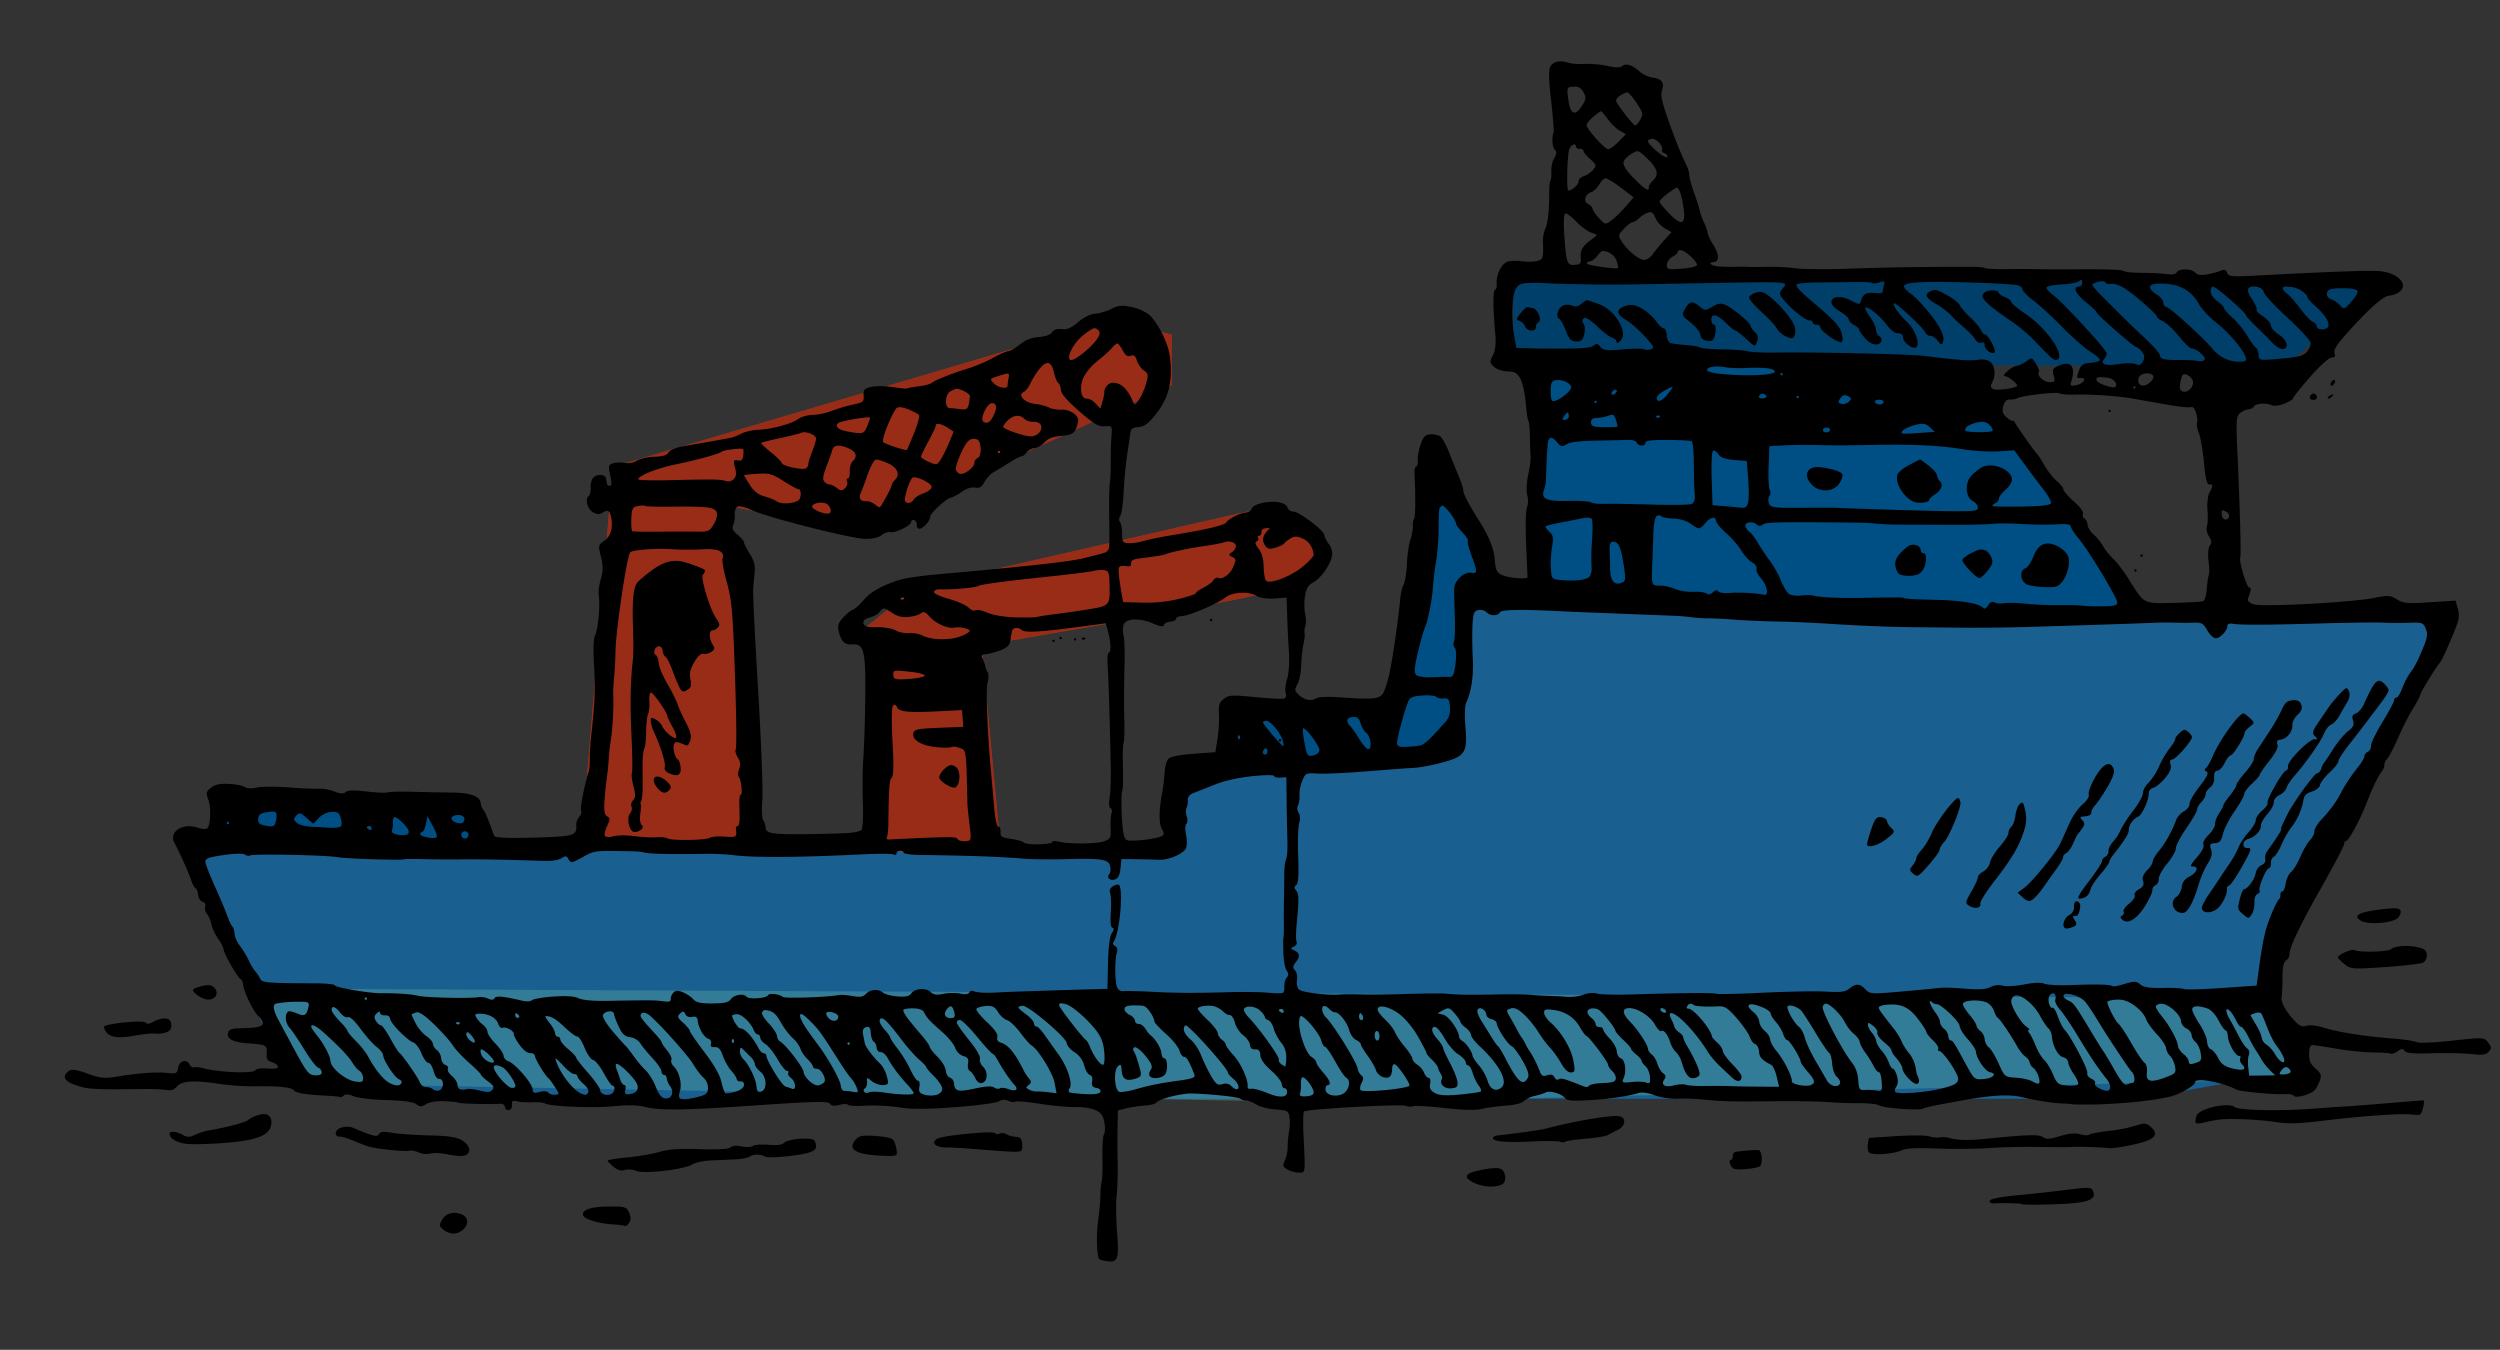 <svg xmlns="http://www.w3.org/2000/svg" width="263" height="142" fill="none" viewBox="0 0 263 142">
  <rect x="0" y="0" width="263" height="142" fill="#333333" stroke="none"/>
  <path fill="#004F84" d="m238.717 104.078 2.875 9.86h-7.394l-9.036 1.644H57.989l-27.93-1.644L20.2 88.876h102.276l1.232-6.984 28.752-2.054 1.643-17.256L257.2 64.636l-18.483 39.442Z"/>
  <path fill="#004F84" d="m238.717 104.078 2.875 9.86h-7.394l-9.036 1.644H57.989l-27.93-1.644L20.2 88.876h102.276l1.232-6.984 28.752-2.054 1.643-17.256L257.2 64.636l-18.483 39.442Z"/>
  <path fill="#fff" fill-opacity=".1" d="m238.717 104.078 2.875 9.86h-7.394l-9.036 1.644H57.989l-27.93-1.644L20.2 88.876h102.276l1.232-6.984 28.752-2.054 1.643-17.256L257.2 64.636l-18.483 39.442Z"/>
  <path fill="#004F84" d="M159.2 38.173v-8.591h91l-9.75 9-81.25-.41Z"/>
  <path fill="#000" fill-opacity=".2" d="M159.2 38.173v-8.591h91l-9.75 9-81.25-.41Z"/>
  <path fill="#004F84" d="m226.2 64.582-18.512-25.075-46.488-2.925v25.91l65 2.09ZM150.7 46.5l6.5 15.992h-2.5L153.2 79.5l-24 1v-6h16.5l5-28ZM50.7 89l-1.5-4.5-25.5-1V88l27 1Z"/>
  <path fill="#FF4A26" d="M64.467 49.115 61.2 88.355l18.785 1.227-2.45-29.022-1.225-7.358 13.885 2.453 22.461-10.22 10.617-4.904v-5.314l-6.125-1.635-52.68 15.533Z"/>
  <path fill="#000" fill-opacity=".4" d="M64.467 49.115 61.2 88.355l18.785 1.227-2.45-29.022-1.225-7.358 13.885 2.453 22.461-10.22 10.617-4.904v-5.314l-6.125-1.635-52.68 15.533Z"/>
  <path fill="#FF4A26" d="m96.32 61.786 37.571-8.584 5.309 3.679-2.858 4.905-14.294 2.861-18.785 3.27 2.042 21.665H92.237v-19.62l-2.042-3.27 6.126-4.906Z"/>
  <path fill="#000" fill-opacity=".4" d="m96.32 61.786 37.571-8.584 5.309 3.679-2.858 4.905-14.294 2.861-18.785 3.27 2.042 21.665H92.237v-19.62l-2.042-3.27 6.126-4.906Z"/>
  <path fill="#5BA5A3" d="m242.2 113.5-4-8.5-212-1 6.5 10 109 2 100.5-2.5Z" opacity=".4"/>
  <path fill="#000" fill-rule="evenodd" d="M165.04 6.612c.286.099 1.042.15 1.68.115.637-.036 1.722.06 2.41.215.827.186 1.345.19 1.53.013.36-.345 1.088-.119 1.821.566.319.299.951.59 1.405.647.942.12 1.24.549.945 1.361-.149.41-.003 1.15.535 2.708.742 2.151 1.483 4.01 2.054 5.15.168.337.297.792.286 1.012-.01.22.217 1.06.506 1.866.288.805.569 1.69.623 1.965.054.274.249.81.434 1.19.185.378.348.848.362 1.043.014.195.297.795.629 1.334.65 1.055.627 1.736-.059 1.786-.506.036-.245.324.389.43.243.04 1.125.064 1.961.053.836-.011 1.521-.006 1.522.013.002.019.758.015 1.681-.008.923-.022 2.303.042 3.067.145.763.102 2.975.134 4.916.072 4.173-.135 5.947-.174 9.352-.204 4.576-.042 5.458-.023 5.731.12.149.078 1.205.126 2.348.107a77.586 77.586 0 0 1 3.093.003c.56.02 2.715.026 4.791.013 2.076-.013 3.962.046 4.193.131.532.198.865.23 2.581.252.768.01 1.756.07 2.197.136.494.073.86.008.954-.17.228-.438 1.523-.445 1.939-.012.266.278.639.327 1.375.183.555-.109 1.193-.289 1.416-.4.274-.137.465-.056.585.247.155.388.499.432 2.518.324 7.948-.425 12.352-.588 13.469-.5 1.363.108 2.463.765 2.516 1.502.037.52-.649 1.025-1.474 1.084-.613.044-2.108 1.382-4.439 3.971-1.053 1.17-1.418 1.755-1.292 2.072.128.322.041.45-.328.477-.288.02-1.258.902-2.277 2.07-.976 1.12-1.768 2.118-1.761 2.22.007.101-.399.346-.903.545-.581.229-1.081.287-1.367.16-.596-.266-1.679-.177-1.852.153-.075.145-.336.278-.579.295-.243.018-.638.199-.878.402-.374.317-.418.813-.301 3.381.294 6.485.438 11.586.333 11.788-.177.338.678 3.203.95 3.184.135-.01.189.157.12.371l-.251.776c-.084.26.115.459.614.613.932.286 10.241-.207 12.565-.666 1.554-.307 1.798-.293 2.482.141.657.417 1.122.457 3.461.303l2.703-.178.247.87c.199.7.121 1.176-.396 2.437-.736 1.796-1.336 3.081-1.53 3.279-.327.332-2.041 3.128-2.028 3.307.008.11-.338.773-.77 1.474-.431.7-1.146 2.107-1.59 3.125-.444 1.018-.95 1.988-1.125 2.156-.176.169-.308.454-.295.636.013.18-.108.493-.268.694-.398.5-.954 1.653-1.617 3.358-.689 1.769-1.866 3.936-2.148 3.957-.115.008-.2.145-.189.304.012.16-1.028 2.145-2.311 4.413-2.369 4.188-3.495 6.548-3.446 7.224.014.206-.146.488-.357.626-.266.176-.384.75-.384 1.879-.001.894-.039 1.772-.086 1.951-.123.475.387 1.451 1.253 2.399.603.66.88.791 1.353.638.34-.109 1.158-.014 1.917.225 1.487.466 4.168.885 7.206 1.123 1.122.088 2.237.255 2.478.372.254.123 1.845.058 3.765-.153 3.264-.358 3.335-.355 3.75.19.377.496.384.6.067.966-.296.342-.603.384-1.859.251-.827-.087-2.684-.121-4.127-.075-1.853.06-2.693-.012-2.862-.245-.197-.27-.328-.265-.739.033-.274.198-.595.311-.712.249-.117-.061-.971-.119-1.898-.129-.927-.01-2.639-.184-3.805-.387-1.167-.204-2.293-.378-2.503-.388-.267-.013-.384.265-.392.93-.008.739.14 1.077.673 1.54.55.476.646.705.488 1.173a4.826 4.826 0 0 1-.49 1.006c-.343.494-2.049 1.007-2.281.686-.086-.12-.439-.198-.783-.174-1.096.079-4.836-.26-5.246-.476-1.515-.795-4.403-1.3-4.365-.763.021.282-1.309 1.094-2.307 1.409-1.451.458-5.508.891-8.681.925-1.045.011-1.959-.005-2.031-.036-.072-.032-.474-.064-.892-.073-.914-.019-3.028-.342-4.102-.627-1.307-.347-3.17-.282-5.931.209-3.478.618-4.327.792-4.707.967-.464.213-4.188-.075-4.578-.354-.183-.131-1.103-.232-2.045-.226a47.334 47.334 0 0 1-3.368-.118c-.912-.073-3.425-.112-5.584-.088-4.439.049-5.586.022-7.456-.176a22.568 22.568 0 0 0-2.705-.085c-.781.03-1.865-.133-2.474-.373-.641-.253-1.321-.35-1.665-.238-.942.309-2.959.615-4.852.737-2.096.136-2.638.099-2.887-.2-.385-.462-1.599-.818-2.034-.597-.244.124-.774.293-1.178.375-.403.082-.899.32-1.103.53-.233.24-.946.422-1.928.49-.857.06-2 .217-2.539.348-.619.151-2.041.116-3.872-.095-1.591-.184-3.08-.271-3.309-.193a1.24 1.24 0 0 1-.803-.04c-.466-.218-10.483.342-10.705.599-.086.099-.11 1.18-.052 2.402.198 4.202.221 4.008-.46 4.027-.336.009-.876-.133-1.199-.316-.531-.3-.56-.394-.293-.974.163-.354.292-.985.286-1.402a10.54 10.54 0 0 1 .15-1.659c.088-.495.103-1.195.032-1.556-.115-.587-.269-.666-1.434-.736-.717-.044-1.629-.277-2.027-.52-.397-.242-.881-.429-1.075-.415a.99.99 0 0 1-.608-.186c-.24-.198-2.796-.481-5.099-.564-1.081-.039-3.569.599-3.76.965-.063.12-.59.254-1.171.297-.582.043-1.464.176-1.96.295l-.903.217-.04 1.686c-.022.928-.018 2.655.01 3.838.028 1.183-.021 2.727-.107 3.43-.087.704-.066 2.452.047 3.885.223 2.836.083 3.215-1.119 3.02-.353-.057-.684-.141-.737-.187-.274-.238-.353-2.47-.141-4.042.133-.986.24-2.192.239-2.68-.002-.488.059-1.137.135-1.444.075-.306.113-1.482.082-2.612-.03-1.131.044-2.202.165-2.38.121-.179.135-.751.032-1.271-.148-.743-.36-1.02-.989-1.29-.441-.189-1.379-.325-2.085-.302-.706.023-2.364-.129-3.686-.337-1.321-.208-2.495-.311-2.609-.228-.115.082-.447.043-.738-.087-.367-.163-.672-.145-.996.059-.261.165-2.278.432-4.583.607-3.001.228-4.604.234-5.913.023-.987-.16-2.565-.241-3.505-.181-.941.06-1.776.02-1.855-.09-.08-.11-.487-.105-.905.01-.518.143-.84.103-1.005-.126-.198-.275-1.623-.243-7.758.174-7.905.538-10.158.562-11.853.129-.622-.159-1.833-.176-3.045-.043-2.058.226-6.697.047-7.303-.283-.185-.101-.791-.159-1.347-.129-.556.03-1.272-.013-1.591-.095-.479-.123-.575-.057-.544.372.02.296-.127.533-.341.549a.373.373 0 0 1-.405-.336c-.014-.199-.224-.347-.467-.328-.974.075-4.202-.007-4.404-.113-.118-.062-.81-.134-1.536-.16-.834-.03-1.529.084-1.888.311-.473.298-.648.298-1.04-.002-.31-.236-1.396-.384-3.14-.427-1.467-.037-3.014-.219-3.438-.404-.501-.22-.867-.246-1.043-.077-.15.143-.321.221-.381.173-.06-.048-.625-.113-1.255-.144-2.4-.12-3.315-.264-3.606-.569-.334-.347-1.523-.469-4.198-.428-.976.014-2.638-.103-3.695-.262-2.645-.396-3.893-.316-4.414.285-.298.344-.617.451-1.09.364-.37-.067-1.468-.112-2.444-.101-5.463.064-5.899.036-7.28-.472-1.083-.398-1.275-.896-.55-1.428.298-.219.781-.151 1.95.276 1.261.461 1.806.526 2.902.347 2.388-.39 4.342-.54 5.446-.419 1.013.112 1.082.08 1.192-.544.13-.738.907-.965 1.195-.348.098.208.32.346.493.305.173-.041.49-.023.703.039 1.67.491 5.53.663 5.742.256.078-.148.61-.219 1.26-.169.769.059 1.117-.004 1.103-.2-.011-.158-.293-.369-.626-.469-.492-.148-.596-.326-.55-.944.063-.848-.062-.91-2.095-1.05-1.467-.101-2.155-.485-1.969-1.1.105-.343.391-.454 1.212-.47 1.869-.035 2.46-.168 2.432-.548-.014-.198-.222-.53-.461-.737-.505-.437-1.552-2.593-1.603-3.298-.019-.264-.122-.512-.23-.551-.288-.104-1.785-2.683-1.813-3.124-.013-.208-.28-.739-.595-1.18-.314-.44-.633-1.128-.709-1.53-.076-.401-.28-.878-.453-1.058-.174-.181-.258-.518-.188-.749.078-.257-.033-.468-.288-.545-.229-.07-.435-.391-.458-.715-.023-.324-.148-.644-.276-.712-.13-.067-.33-.43-.448-.806-.228-.733-1.263-3.05-1.744-3.903-.67-1.189.81-2.192 2.426-1.645.413.14.858.174.989.074.367-.28.442-2.166.12-3.046-.255-.697-.22-.845.304-1.243.44-.337.923-.437 1.883-.393.71.033 1.46.181 1.666.329.22.156.741.18 1.256.059.485-.115 1.985-.123 3.334-.018 1.349.104 2.786.166 3.193.137.408-.03 1.14.103 1.63.293.63.246.975.263 1.187.06.21-.2.871-.22 2.213-.06 1.052.124 2.04.167 2.196.095.156-.072 1.352-.102 2.658-.066 1.306.036 3.173.073 4.15.083 1.914.02 2.945.404 2.996 1.118.018.247.134.55.258.673.188.188.536 1.02 1.143 2.74.088.25 1.824.303 5.448.167 2.98-.112 3.267-.228 3.2-1.294-.017-.253.13-.644.323-.868.195-.224.28-.51.189-.637-.14-.194.372-2.838.792-4.085.072-.215.127-.846.12-1.403-.006-.558.068-1.704.165-2.547.369-3.234.433-4.934.277-7.373-.099-1.55-.053-2.727.118-3.051.313-.59.554-3.256.38-4.193-.062-.335.036-1.105.22-1.71.257-.855.261-1.38.016-2.333-.304-1.184-.29-1.25.352-1.693.666-.461.926-1.329.724-2.42-.141-.765-.348-.89-.897-.544-.347.219-.616.207-1.039-.046-.587-.352-.844-1.41-.416-1.719.133-.096.218-.494.19-.885-.028-.39.104-.86.294-1.041.415-.398 1.243-.342 1.318.09.03.17.076.421.103.559.028.137.17.241.317.23.173-.012.182-.403.024-1.106-.216-.967-.185-1.108.278-1.265.287-.098.834-.117 1.217-.044a2.02 2.02 0 0 0 1.33-.241c.348-.206 1.177-.39 1.841-.409.867-.024 1.285-.155 1.478-.463.167-.267.787-.516 1.638-.659 1.78-.297 4.522-.787 4.999-.893.206-.045.685-.24 1.065-.433.38-.192 1.166-.367 1.747-.389 1.398-.05 3.497-.619 4.193-1.134.306-.227.997-.42 1.535-.43.537-.008 1.436-.2 1.998-.425a15.9 15.9 0 0 1 2.207-.656c1.096-.227 1.183-.3 1.136-.954-.044-.612.066-.736.805-.911.47-.111 1.494-.101 2.276.022.781.124 1.453.187 1.493.142.04-.046.578-.145 1.196-.22.618-.074 1.233-.23 1.368-.348.34-.296 2.186-1.033 3.814-1.522a16.022 16.022 0 0 0 2.608-1.1c.684-.38 1.414-.704 1.625-.719.21-.015.779-.341 1.265-.725.607-.478 1.228-.721 1.977-.775.691-.05 1.205-.235 1.397-.502.205-.287.538-.395 1.03-.332.549.07.967-.11 1.711-.735.608-.511 1.295-.849 1.798-.885.448-.032 1.211-.258 1.695-.503.74-.373 1.072-.407 2.087-.213.664.127 1.534.514 1.932.858.398.346 1.048 1.326 1.444 2.179.537 1.158.738 1.981.792 3.25.089 2.065-.406 3.572-1.691 5.149-.714.876-1.128 1.166-1.721 1.209-.639.046-.796.176-.861.717-.043.363-.193 1.41-.333 2.327-.14.916-.299 2.626-.353 3.799-.055 1.172-.213 2.291-.352 2.486-.139.194-.154.49-.032.658.121.168.22.728.219 1.245 0 .86.06.942.718.975.394.02 1.061-.077 1.482-.215.42-.138 1.995-.453 3.499-.7 3.353-.55 5.105-.98 5.299-1.299.214-.353 1.433-.958 2.014-1 .275-.02.55-.199.611-.399.142-.467 1.565-.84 2.704-.71.549.062.957.279 1.072.568.102.257.379.453.615.436.552-.04 3.225 1.975 3.26 2.457.015.202.229.634.477.959.29.38.409.83.332 1.263-.164.93-1.218 2.4-2.004 2.793-.483.242-.7.608-.832 1.398-.098.588-.093 1.433.011 1.877.104.444.116 1.013.027 1.266-.089.252-.127.605-.084.785.043.18-.01.697-.118 1.149-.108.453-.215 1.445-.239 2.205-.024.76-.202 1.667-.396 2.015-.322.579-.313.67.113 1.078.609.583 1.305.737 1.844.408.275-.168 1.277-.205 2.728-.1 3.054.22 3.833.162 4.252-.322.193-.223.522-1.188.73-2.144.359-1.648.94-5.655 1.141-7.878.051-.561.216-1.258.368-1.547.152-.29.306-1.266.342-2.17.036-.902.199-2.04.363-2.528.165-.488.281-1.138.259-1.445-.022-.307.037-.647.131-.755.147-.17.168-2.54.041-4.783-.022-.382.058-.702.177-.71.119-.009.194-.318.168-.688-.027-.37.112-1.12.309-1.67.289-.807.49-1.008 1.048-1.047.379-.028.856.094 1.058.269.202.175.625.972.938 1.77.314.8.759 1.9.989 2.445.231.546.434 1.2.452 1.452.029.401.644 1.568 1.688 3.204.985 1.541 1.541 2.934 1.622 4.058.074 1.032.197 1.315.683 1.572.634.336 2.756.535 2.756.258 0-.091-.065-1.663-.145-3.492-.08-1.829-.039-3.563.09-3.852.129-.29.143-.859.031-1.265-.112-.407-.07-1.36.093-2.12s.279-1.608.258-1.885a55.703 55.703 0 0 1-.067-2.098c-.016-.877-.087-1.645-.159-1.707-.071-.062-.2-.932-.287-1.933-.088-1.027-.34-2.137-.578-2.55-.337-.583-.608-.732-1.345-.74-.519-.007-1.137-.217-1.412-.48-.465-.445-.47-.508-.11-1.232.244-.49.334-1.24.253-2.1-.25-2.624-.27-4.748-.045-4.765.126-.009.208-.305.183-.66-.068-.945.509-2.098 1.157-2.31.311-.102.989-.12 1.506-.042.518.079 1.23.066 1.583-.028.649-.173.681-.277.619-2.012-.014-.417.085-.995.22-1.284.289-.612.458-2.068.441-3.784-.006-.669.053-1.291.133-1.383.079-.091.118-.519.087-.95-.03-.432.106-1.055.304-1.385.254-.426.276-.687.074-.898-.274-.285-.352-1.291-.141-1.816.055-.138-.061-1.652-.257-3.366-.268-2.336-.284-3.239-.062-3.608.312-.52 1.058-.658 1.925-.356Zm-.053 3.868c.205 1.576.712 1.796 1.451.63.425-.67.445-.867.143-1.412-.255-.46-.544-.62-1.058-.584-.694.048-.704.072-.536 1.366Zm5.479-.446c-.258.164-.461.407-.451.543.024.331 1.788 2.618 2.02 2.618.102 0 .34-.278.53-.619.32-.575.292-.701-.395-1.746-.407-.62-.851-1.119-.987-1.11-.136.01-.458.152-.717.314Zm-2.872 2.274c-.389.332-.696.725-.682.873.043.456 1.937 2.539 2.286 2.514.181-.014.671-.376 1.088-.805l.758-.78-.638-.357c-.351-.195-.916-.74-1.256-1.211-.34-.471-.67-.853-.734-.848-.063.004-.434.28-.822.614Zm5.77 2.545c.029.408 1.881 1.934 2.021 1.665.077-.147-.042-.322-.264-.39-.222-.067-.351-.223-.286-.347.191-.364-.56-1.211-1.043-1.177-.244.018-.436.13-.428.25Zm-8.265.818c-.233.545-.324 4.397-.103 4.381.411-.03 1.088-.644 1.065-.968-.014-.2.245-.453.575-.562.331-.108.772-.415.98-.682.354-.452.333-.525-.312-1.084-.381-.33-.701-.718-.711-.863-.01-.145-.189-.252-.397-.237-.208.015-.387-.086-.397-.225-.029-.411-.489-.254-.7.24Zm5.715 1.317c-.127.418.318 1.065 1.527 2.22.837.801 1.149.932 1.115.469-.011-.152.208-.488.486-.748.628-.588.409-1.256-.778-2.376-.813-.768-.864-.78-1.538-.368-.384.234-.749.596-.812.803Zm-2.58 2.425c-.194.348-.57.707-.835.797-.668.226-.864 1.002-.319 1.258.239.112.448.34.465.506.017.166.325.614.685.995.654.692.655.692 1.335.182.375-.28 1.042-.933 1.483-1.45l.803-.941-1.323-1.01c-.727-.555-1.461-1-1.632-.99-.17.012-.468.305-.662.653Zm7.174.97c-.459.347-.83.723-.824.835.007.113.46.67 1.009 1.237 1.36 1.41 1.805 1.183 1.488-.756-.221-1.353-.45-1.974-.723-1.954-.063.004-.49.292-.95.638Zm-10.851 4.286c.213 3.029.291 3.254 1.107 3.195.601-.043.678-.147.628-.845-.055-.769.224-1.176 1.369-1.998.422-.303.407-.336-.233-.536-.376-.117-1.099-.646-1.606-1.174-.506-.528-1.032-.916-1.168-.862-.138.055-.181 1.03-.097 2.22Zm7.848-1.695c-.205.207-.5.386-.656.397-.155.011-.57.328-.921.704-.588.629-.608.732-.248 1.302.625.991 1.869 2 2.416 1.962.278-.02.685-.301.904-.625.219-.324.747-.973 1.172-1.443l.773-.854-.691-.385c-.381-.212-.833-.713-1.006-1.113-.254-.591-.413-.69-.841-.525a3.037 3.037 0 0 0-.902.58Zm-4.387 3.96c-.231.296-.573.549-.759.562-.187.014-.333.112-.325.22.013.194 3.122.645 3.269.474.044-.05-.02-.39-.141-.758-.184-.56-.823-1.007-1.472-1.03-.083-.002-.34.237-.572.533Zm8.464-.413c.008.106-.233.323-.535.482-.303.16-.567.535-.588.833-.036.504.074.536 1.492.434.842-.06 1.589-.222 1.661-.36.156-.297-1.274-1.619-1.728-1.597-.173.01-.309.103-.302.208Zm-17.039 3.906c-.388.697-.458 3.275-.136 5.023l.214 1.157 1.829.035c4.431.083 6.003.01 6.32-.293.247-.237.408-.204.694.14.314.38.673.421 2.313.268 1.068-.1 2.078-.109 2.245-.022.167.088.51.09.762.004.4-.136.312-.313-.7-1.402-.636-.686-1.54-1.464-2.008-1.729-1.004-.567-.959-1.132.114-1.45.55-.163.971-.084 1.656.31.504.29 1.164.88 1.466 1.312.301.431.665.776.809.766.143-.01.284.31.313.711.029.401.212.778.408.838.195.06.915.148 1.599.198.683.05 1.363.17 1.509.267.147.097 1.18.184 2.296.193 1.116.009 2.32.097 2.676.195.356.099 1.672.162 2.926.14 3.863-.065 14.132.163 15.617.346 3.712.458 4.86.542 5.695.416.558-.085 1.061 0 1.316.22.5.434.601 1.4.222 2.121-.229.439-.209.569.117.741.328.174 2.207-.066 2.468-.314.167-.16-.928-1.064-1.261-1.04-.212.016-.111-.197.249-.525.332-.302.79-.563 1.015-.58.226-.016.671-.227.988-.47.555-.422.595-.411 1.015.276.241.394.381.782.311.862-.276.319.48 1.05 1.092 1.056.586.007.63-.061.453-.702-.17-.617-.101-.75.524-1.02 1.319-.569 1.83.09 1.32 1.702-.127.401-.042.454.552.34.742-.141 1.15-.8.466-.75-.478.034-.486-.011-.169-.864.202-.543.422-.676 1.215-.733.532-.038.96-.182.95-.32-.01-.138-.484-.54-1.055-.894-.57-.354-1.89-1.517-2.932-2.584-1.043-1.067-2.398-2.31-3.011-2.764-.613-.453-1.126-.983-1.14-1.177-.014-.195-.284-.392-.602-.438-1.305-.189-7.351-.394-9.531-.324-2.596.084-2.87.309-1.556 1.277.62.457 1.912 1.911 2.588 2.915.626.928.888 1.636.757 2.046-.139.438-.181.433-.577-.068-.234-.297-.586-.528-.782-.514-.195.014-.445-.166-.554-.4-.236-.503-3.13-3.18-3.267-3.022-.163.188.562 1.213 1.403 1.984.806.739 1.383 2.338.955 2.647-.351.253-1.361-.483-1.4-1.019-.023-.32-.208-.477-.536-.454-.308.022-.767-.324-1.189-.897-.694-.943-2.044-2.02-2.244-1.79-.059.07.16.496.487.95.328.454.612 1.06.633 1.348.02.287.156.584.301.66.5.262.323.864-.268.907-.354.025-.821-.237-1.189-.665-.332-.39-.611-.798-.619-.91-.008-.11-.252-.326-.542-.48-.29-.153-.538-.42-.551-.591-.014-.173-.445-.558-.96-.857-1.73-1.006-.595-2.063 1.204-1.121.874.457.925.457 1.056.006.204-.704.559-.894 1.482-.792.498.054.824-.013.812-.169-.01-.143.043-.462.118-.708.114-.374.033-.415-.487-.244-.343.112-.697.14-.788.061-.091-.079-.882-.126-1.757-.104-.875.02-2.504.04-3.619.043-1.116.002-2.219.08-2.452.172-.33.13.113.624 2.011 2.238 1.93 1.642 2.479 2.256 2.647 2.965.143.604.114.901-.088.916-.439.031-2.133-1.19-2.159-1.557-.012-.173-.193-.303-.401-.288-.208.015-.387-.087-.396-.225-.01-.14-.183-.24-.385-.226-.383.027-2.051-1.343-2.775-2.28-.381-.494-.383-.596-.017-1.064.611-.781 1.298-.746-10.302-.534-2.715.05-5.735.1-6.71.113-2.001.026-7.347-.08-8.125-.16-.281-.029-.981-.034-1.556-.012-.84.033-1.114.163-1.392.66Zm-45.637 4.963c-.897.765-1.595 2.151-1.238 2.46.232.201 1.428-.617 2.387-1.631.58-.613.813-1.058.69-1.32-.101-.216-.336-.382-.521-.37-.185.014-.778.401-1.318.861Zm54.369-3.41a4.08 4.08 0 0 1 1.81 1.381c.812 1.103.976 2.024.45 2.528-.256.246-.361.26-.377.05-.011-.16-.224-.348-.473-.417-.249-.07-.95-.606-1.559-1.193-.685-.66-1.216-.987-1.396-.857-.189.136-.201.344-.033.598.155.236.176.683.054 1.134-.161.6-.33.74-.861.715-.539-.025-.734-.23-1.062-1.126-.222-.602-.535-1.164-.697-1.25-.422-.22-.125-1.188.434-1.41.259-.104.683-.093.943.023.33.147.609.093.932-.18.254-.215.525-.392.602-.395.078-.002.633.178 1.233.4Zm17.967-.803c1.104.856 2.405 2.405 2.641 3.145.109.342.109.793-.001 1.003-.173.33-.29.34-.9.067-.386-.172-.809-.535-.94-.808-.131-.272-.863-1.067-1.628-1.765-.764-.698-1.358-1.39-1.32-1.54.038-.148.359-.37.713-.492.498-.172.823-.084 1.435.39Zm-24.894 1.235c.534.1 1.017 1.326.592 1.502-.157.065-.273.28-.259.476.038.535-.921.499-1.137-.043-.103-.259-.375-.528-.605-.597-.361-.11-.345-.217.124-.793.298-.367.608-.658.689-.648.081.01.349.057.596.103Zm17.567-.16c.515.446.591.447 1.316.018.615-.364.889-.404 1.367-.2.761.324 2.614 1.85 2.637 2.17.01.135.22.44.468.676.343.33.4.569.238 1.014-.208.575-.223.571-1.167-.297-.526-.483-1.032-.873-1.124-.866-.092.006-.544-.36-1.005-.816-.935-.922-1.562-1.036-1.507-.272.02.278.152.496.293.486.26-.018.168 1.213-.118 1.585-.082.106-.406.145-.722.086-.352-.066-.588-.302-.61-.611-.02-.278-.477-.854-1.016-1.28-.961-.762-.972-.79-.605-1.45.206-.37.517-.682.691-.694.174-.013.563.19.864.45Zm-61.876 4.388c-.23.273-.917.888-1.526 1.366-.628.493-1.267 1.28-1.476 1.817-.414 1.062-.196 2.159.42 2.114.218-.015.623.212.899.507l.503.534.221-.73c.122-.4.21-.878.197-1.06-.013-.183.143-.491.347-.686.259-.249.564-.299 1.022-.168.624.18 1.185.831 1.628 1.892.194.466.23.454.677-.228.261-.397.591-1.162.735-1.701.238-.89.215-1.012-.248-1.324-.281-.189-.61-.654-.731-1.033-.166-.516-.331-.645-.661-.514-.321.128-.546-.025-.833-.566-.217-.408-.476-.736-.575-.728-.1.007-.369.236-.599.508Zm99.91-6.71c-.931.049-1.571.189-1.56.341.01.143.361.52.779.836 1.037.786 5.519 5.664 5.545 6.036.012.164-.096.434-.239.6-.49.564.075.784 1.454.564.751-.119 1.584-.12 1.85-.001.374.167.545.1.753-.293.211-.398.193-.612-.082-.99-.193-.265-.436-.476-.54-.469-.238.018-4.248-3.479-4.265-3.719-.007-.098-.497-.563-1.089-1.033-1.097-.873-1.431-1.607-.752-1.655.208-.015.365-.212.349-.437-.021-.292-.114-.331-.327-.136-.163.15-1.008.31-1.876.355Zm-11.969 1.15c.611.337 1.195.806 1.296 1.042.101.237.599.812 1.106 1.279.507.465 1.006 1.057 1.108 1.314.103.257.287.46.41.452.308-.022 1.235 1.664 1.039 1.89-.255.294-1.059-.27-1.051-.738.005-.267-.119-.367-.332-.267-.191.09-.484-.07-.671-.366-.182-.29-.714-.846-1.181-1.237a17.11 17.11 0 0 1-1.388-1.307c-.297-.328-.984-.849-1.528-1.158-1.061-.604-1.269-1.03-.647-1.321.565-.265.62-.252 1.839.418Zm15.229-1.135c-.051.054.415.605 1.036 1.226.621.62 1.5 1.501 1.953 1.957a130.37 130.37 0 0 0 2.453 2.355c.897.84 1.64 1.663 1.652 1.831.034.471.408.573 2.052.56.835-.007 1.746.042 2.023.109.277.066.569-.006.65-.16.156-.298-.897-1.185-1.381-1.164-.157.006-.749-.568-1.316-1.277-.567-.709-1.316-1.416-1.665-1.571-.349-.156-.641-.375-.649-.487-.022-.311-2.753-2.658-3.647-3.135-.435-.232-.978-.378-1.205-.325-.228.052-.5-.022-.604-.167-.162-.224-1.054-.06-1.352.248Zm-9.856.813c.01.142.312.366.67.5.358.133.661.365.672.517.011.15.675.709 1.476 1.24 2.22 1.474 4.265 4.423 3.347 4.826-.303.133-.551-.073-2.376-1.982-.603-.63-1.619-1.501-2.257-1.935-2.533-1.722-3.342-2.45-3.21-2.886.082-.268.417-.449.895-.483.421-.03.773.061.783.203Zm15.936-.518c.015.204.324.536.687.739.363.202.675.581.694.843.019.262.154.467.301.456.313-.022 3.777 3.113 4.917 4.452.789.926 1.874 1.4 3.017 1.318.504-.036.574-.133.404-.56-.357-.896-1.756-2.515-3.091-3.577-.709-.563-1.5-1.409-1.76-1.88-.851-1.546-2.223-2.254-4.247-2.191-.683.02-.941.133-.922.4Zm-116.94 8.704c-.309.406-.7 1.048-.869 1.426-.168.38-.481.77-.694.87-.669.314.093 1.125 1.172 1.246.525.059 1.192.231 1.482.383.29.151.888.255 1.33.229.883-.05 1.861.623 1.749 1.205-.235 1.22-.488 1.443-1.757 1.553-.917.08-1.403.266-1.789.684-.291.316-.763.59-1.05.611-.286.021-.649.218-.807.439-.158.22-.415.41-.571.423-.156.013-.775.337-1.375.72-.6.383-1.319.822-1.597.976-.279.154-.684.598-.901.987-.306.549-.532.684-1.005.6-.387-.068-.903.1-1.405.458-.436.311-.942.576-1.123.59-.422.031-2.21 1.683-2.186 2.018.028.39-.708 1.233-1.101 1.261-.193.014-.33-.164-.306-.395.025-.232-.101-.46-.279-.509-.178-.048-.314.034-.304.182.026.363-1.693 1.213-2.164 1.07-.206-.063-.624.077-.929.31-.368.28-.964.417-1.773.408-1.454-.017-10.247-2.249-11.892-3.019-.636-.297-1.314-.467-1.505-.378-.192.09-.328.458-.302.819.026.36-.047.867-.163 1.125-.162.363-.058.595.453 1.01.364.296.671.662.682.813.011.152.29.701.618 1.221.436.69.573 1.193.507 1.862-.05.503-.123 1.317-.161 1.808-.04.49.194 5.266.518 10.611.323 5.346.524 10.55.445 11.563-.079 1.014-.04 1.981.087 2.149.126.168.245.53.265.804.027.383.274.526 1.058.615.953.108 4.308.086 7.43-.048.739-.032 1.455-.186 1.59-.343.136-.156.203-1.46.15-2.896-.053-1.437-.04-3.415.03-4.396.168-2.351.28-7.742.2-9.65-.086-2.074-.366-2.635-1.282-2.57-.851.062-1.193-.243-1.477-1.317-.167-.632-.083-.91.46-1.508.365-.404.817-.772 1.005-.817.188-.045.71-.513 1.16-1.039.555-.647 1.373-1.186 2.53-1.663 1.478-.612 2.325-.763 6.258-1.118 9.369-.846 12.901-1.245 14.475-1.636 2.22-.55 2.204-.546 2.406-.778.187-.216.193-.4.141-4.1-.018-1.253.017-2.625.077-3.047.061-.423.103-1.453.094-2.289a36.12 36.12 0 0 1 .069-2.603c.086-1.081.084-1.084-.709-1.027-.649.046-1.141-.245-2.682-1.588-1.294-1.127-1.901-1.837-1.931-2.255-.025-.336-.147-.665-.273-.73-.126-.066-.335-.571-.464-1.123-.283-1.21-.8-1.276-1.615-.207Zm123.312-8.243c.021.292.337.734.704.982.366.248.674.562.684.698.009.135.419.604.909 1.042.491.437 1.186 1.292 1.546 1.899.359.607.765 1.162.901 1.233.137.072.268.411.293.756.045.623.053.625 2.344.419 1.875-.17 2.38-.3 2.738-.714.241-.279.421-.705.399-.947-.021-.243-1.131-1.447-2.466-2.676-1.334-1.229-2.444-2.43-2.465-2.67-.045-.505-1.241-.807-1.592-.402-.152.175-.029.573.36 1.163.326.493.544.989.485 1.101-.059.113.247.43.679.703.433.275.801.701.819.949.018.247.391.676.829.954.883.56 1.138 1.48.424 1.531-.244.018-.751-.293-1.127-.69a66.055 66.055 0 0 0-1.704-1.706c-.562-.54-1.027-1.056-1.033-1.144-.021-.295-3.183-3.054-3.477-3.033-.159.012-.271.26-.25.552Zm-128.12 9.058c-.273.108-.244.229.146.602.472.453 1.429.596 1.408.211-.005-.104.041-.456.104-.781.104-.54.052-.573-.601-.38-.393.117-.869.274-1.057.348Zm135.701-9.405c.009.121.216.363.461.537.244.174.874.89 1.399 1.593.524.703 1.121 1.328 1.325 1.39.204.062.383.271.397.464.014.207.285.333.655.306 1.037-.074.654-1.17-.877-2.51-.409-.359-.751-.752-.76-.874-.023-.329-.88-.929-1.468-1.028-.85-.143-1.149-.111-1.132.122Zm4.648.522c-.029.254.152.51.42.591.26.079.679.363.932.63.458.486.46.485 1.182-.31.398-.438.713-.939.701-1.113-.014-.189-.46-.327-1.102-.34-1.689-.038-2.076.06-2.133.542ZM99.936 41.206c-.53.333-.568 1.698-.05 1.723.174.008.676.058 1.115.112.807.1.891-.01 1.037-1.361.027-.245-.996-.805-1.427-.782-.113.006-.417.145-.675.307Zm-6.57 3.576c-.36.875-.564 1.656-.452 1.736.358.255 2.416.923 2.496.81.042-.059.381-.857.753-1.772.372-.916.606-1.763.52-1.883-.087-.12-.59-.392-1.117-.604-.618-.25-1.063-.296-1.25-.132-.16.14-.587.97-.95 1.845Zm10.217-1.541c-.407.85-.309 1.266.288 1.223.419-.03 1.114-1.504.868-1.844-.314-.436-.767-.192-1.156.621ZM88.208 44.49c-.349.242-.141.614.436.78.32.093.955.213 1.41.267.73.086.868.007 1.157-.667.181-.42.323-.838.317-.928-.012-.169-2.998.324-3.32.548Zm91.373-5.58c-.088.607 6.963.801 7.118.196.084-.33-1.12-.49-2.973-.397-.781.04-1.768.007-2.192-.072-.987-.184-1.905-.056-1.953.273Zm-73.577 5.33c-.262.26-.47.554-.463.656.02.274 2.335 1.056 2.989 1.009.686-.05 1.202-.696.963-1.207-.095-.204-.447-.351-.781-.328-.335.025-.761-.116-.949-.312-.453-.472-1.172-.397-1.759.183Zm-23.956 1.853c-1.03.22-1.917.444-1.972.496-.054.052.406.498 1.022.99s1.128 1.001 1.137 1.13c.023.312 2.234.79 2.561.554.14-.1.247-.296.237-.433-.01-.137.175-.736.412-1.33.236-.594.42-1.212.408-1.373-.028-.39-1.1-.8-1.564-.597-.203.09-1.211.343-2.241.563Zm81.082-4.927c-.001.765.094 1.066.327 1.036.561-.072 1.776-1.018 1.825-1.42.053-.445-.923-.907-1.651-.78-.4.07-.501.303-.501 1.164ZM98.435 44.8c.008.109-.339.843-.77 1.631-.432.789-.779 1.52-.771 1.625.007.105.386.351.84.547.803.344.84.336 1.235-.272.224-.346.62-1.144.881-1.775l.474-1.147-.636-.42c-.661-.438-1.277-.53-1.253-.189Zm88.857-5.428a.126.126 0 1 0 .252-.018.126.126 0 0 0-.252.018ZM75.938 47.51c-.367.265-2.485.852-4.83 1.338-1.985.412-3.988 1.209-3.962 1.578.007.091 1.464.132 3.24.09 4.616-.11 5.451-.098 5.967.088.277.1.606.025.83-.19.27-.258.31-.59.145-1.214-.202-.768-.172-.848.282-.763.383.07.526-.055.58-.509.039-.332.03-.638-.02-.682-.156-.135-1.979.08-2.232.264Zm98.349-5.634c.038.521.551.341 1.147-.402.302-.377.547-.723.544-.768-.003-.045-.39.126-.86.38-.47.256-.844.611-.831.79Zm-4.733-.6c-.076.144-.025.255.114.245.139-.01.314-.137.39-.282.076-.145.025-.255-.114-.245-.139.01-.314.137-.39.281Zm-82 6.068c-.062.249-.338 1.034-.615 1.745-.367.947-.423 1.375-.208 1.6.162.168.413.297.559.287.145-.01.483.152.75.362.403.315.55.32.858.024.204-.195.302-.503.217-.684-.085-.18-.044-.337.09-.346.135-.01.221-.344.192-.744-.028-.399.109-.879.304-1.067.535-.512.39-.982-.413-1.346-.969-.44-1.597-.378-1.734.17Zm13.593.23c-.336.721-.605 1.498-.598 1.727a.629.629 0 0 0 .42.54c.468.142 1.562-.688 1.539-1.168-.008-.178.15-.402.353-.496.451-.212.389-1.796-.077-1.95-.679-.225-1.045.077-1.637 1.347Zm66.578-5.28a.126.126 0 1 0 .252-.018.126.126 0 0 0-.252.018Zm17.324-.608c-.076.145.103.246.396.225.294-.021.456-.147.361-.28-.096-.132-.274-.233-.397-.225-.122.01-.284.135-.36.28Zm-80.078 5.867a.126.126 0 1 0 .252-.018.126.126 0 0 0-.252.018Zm-13.67 2.311c-.284.822-.617 1.707-.74 1.965-.278.58-.044.944.58.9.26-.02.668.136.909.345.24.208.48.33.53.272.28-.324 1.244-2.132 1.231-2.31-.008-.116.15-.37.353-.563.568-.545.237-1.296-.767-1.744-.503-.224-1.063-.396-1.246-.383-.183.013-.566.696-.85 1.518Zm97.685-8.08c.005.07.066.122.135.117a.127.127 0 0 0 .117-.135.127.127 0 0 0-.135-.117.127.127 0 0 0-.117.135Zm-24.45 2.006c-.235.329-.212.396.123.372.225-.016.397-.2.382-.408-.015-.208-.07-.375-.123-.372-.052.004-.224.188-.382.408Zm60.458-4.058c-.15.494.074.86.507.829.53-.038 1.209-.753.997-1.048-.297-.41-1.359-.256-1.504.22Zm-4.445.245c.024.344 1.779.96 2.002.702.26-.3-.226-.869-.799-.936-1.073-.127-1.227-.097-1.203.234Zm-26.984 1.983c-.231.322-.205.422.136.525.232.07.585-.029.786-.22.291-.28.295-.387.022-.534-.48-.258-.62-.225-.944.229ZM78.271 49.996c.002.032.274.487.604 1.011.424.673.878 1.03 1.545 1.212.52.143 1.125.39 1.346.55.417.302 1.733.224 2.226-.132.32-.232.328-1.194.008-1.17-.114.008-.816-.375-1.56-.852-1.183-.757-1.529-.854-2.763-.772-.776.052-1.408.12-1.406.153Zm151.078-9.641c-.083.515-.004.744.284.832.51.154 1.114-.42 1.071-1.017-.035-.49-.854-1.021-1.096-.711-.079.101-.196.504-.259.896Zm-61.314 3.606c-.517.022-.687.15-.662.5.028.386.273.471 1.366.478.732.004 1.364-.017 1.403-.047.04-.03-.027-.355-.148-.723-.18-.546-.315-.63-.742-.453-.287.118-.835.228-1.217.245Zm29.23-1.629c.096.133.338.23.538.215.2-.014.355-.14.345-.278-.01-.139-.252-.236-.537-.215-.286.02-.442.146-.346.278Zm-23.002 1.565c.099.086.25.075.336-.024.086-.1.005-.17-.18-.156-.185.013-.255.094-.156.18Zm50.145-3.13a.127.127 0 0 0 .253-.018.127.127 0 0 0-.253.018Zm-12.127 1.11a1.846 1.846 0 0 1-.864.155c-.31-.032-.527.184-.66.656-.157.56-.097.8.293 1.174.269.258.56.44.646.405.085-.036.192.016.237.116.169.37 2.154 3.213 2.321 3.323.095.063.459.617.809 1.231.349.614.937 1.362 1.305 1.662.369.3.682.696.695.88.013.184.508.754 1.099 1.266.625.54 1.029 1.085.963 1.3-.061.202.015.434.17.515.155.081.298.373.317.648.02.276.31.739.645 1.029.334.29.777.838.984 1.218.207.38.678.969 1.047 1.308.369.339 1.088 1.277 1.598 2.086 1.742 2.762 1.526 2.645 4.75 2.577 1.564-.034 2.977-.116 3.139-.184.163-.069.335-.66.382-1.313.048-.653.142-1.3.209-1.436.067-.137.054-.799-.03-1.47-.087-.69-.031-1.392.13-1.616.224-.313.206-.516-.085-.977-.209-.332-.299-.785-.209-1.054.086-.26.11-1.04.053-1.732-.057-.693.041-1.524.217-1.845.397-.722.392-.861-.028-.831-.244.017-.389-.585-.556-2.305-.125-1.281-.369-2.688-.544-3.125-.175-.438-.261-.905-.192-1.038.07-.133.029-.595-.09-1.027-.132-.478-.334-.73-.518-.643-.166.077-1.387-.053-2.712-.29l-3.437-.61c-1.521-.268-4.4-.467-6.031-.417-.789.025-1.521-.03-1.626-.122-.231-.2-3.856.197-4.427.485ZM95.476 51.325c-.17.508-.299 1.08-.285 1.27.032.443.7.407.934-.05.098-.19.568-.485 1.044-.655.484-.173.853-.471.838-.677-.029-.406-1.689-1.195-2.016-.959-.112.081-.344.563-.515 1.071ZM245.658 40.1c.01.138-.091.33-.223.426-.133.096-.249.06-.259-.078-.01-.14.09-.33.223-.427.132-.095.249-.06.259.079Zm-82.784 6.3c-.057.19-.132 1.136-.167 2.104-.034.968-.07 1.932-.079 2.142-.01.21-.097.602-.195.872-.348.965.224 1.235 2.498 1.178 1.172-.029 2.258.039 2.414.15.156.112.791.184 1.412.16.62-.024 2.859.01 4.976.075 2.116.064 4.025.034 4.242-.067.26-.122.365-.467.309-1.01-.047-.455-.088-1.873-.092-3.151-.002-1.279-.107-2.378-.231-2.443-.124-.065-1.273-.122-2.553-.127-1.679-.006-2.321.071-2.306.28.029.404-.719.414-.907.011-.086-.183-.463-.318-.838-.3-.375.016-1.879.052-3.341.077-1.803.032-2.837.156-3.212.385-.475.29-.613.263-.978-.186-.486-.597-.801-.647-.952-.15Zm-96.458 8.18c-.028.673.017 1.26.1 1.304.085.044 1.233.067 2.553.052 1.32-.016 3.105-.019 3.966-.007 1.516.021 1.581-.004 2.053-.778.293-.48.413-.986.302-1.266-.213-.534-.98-.626-4.868-.582-1.394.016-2.59-.02-2.659-.08-.069-.06-.41-.054-.76.013-.558.105-.64.267-.687 1.344Zm177.15-13.11c.304.263.214.569-.176.597-.208.015-.386-.08-.395-.21-.023-.318.355-.574.571-.387Zm-51.795 3.79c.009.14.188.24.396.226.208-.015.37-.141.36-.28-.01-.139-.188-.24-.396-.225-.208.015-.37.14-.36.28Zm53.563-3.555c-.159.185-.357.277-.44.205-.084-.072.046-.223.288-.336.35-.162.381-.135.152.131Zm-23.285 1.512a.127.127 0 0 1-.253.018.127.127 0 0 1 .253-.018Zm-21.898 2.101c-.297.328-.088.362 1.514.247l1.859-.133-.506-.484c-.415-.398-.685-.442-1.514-.247-.555.13-1.164.408-1.353.617ZM85.436 53.265c-.065.27 1.104.808 1.668.768.417-.03.385-.59-.055-.97-.381-.331-1.519-.188-1.613.202Zm121.435-8.339c-.131.152-.176.33-.1.396.21.182 2.566.198 2.813.02.119-.086-.005-.367-.275-.626-.376-.36-.691-.422-1.345-.267-.47.11-.962.326-1.093.477Zm-20.813 4.18c-.045 1.196.009 2.3.121 2.455.112.155.097.43-.033.612-.13.181-.152.543-.048.803.166.419.549.471 3.285.447 1.704-.014 3.326-.017 3.606-.005 3.908.164 10.937.364 12.767.363 2.05 0 2.341-.051 2.316-.404-.016-.222-.266-.53-.556-.683-.755-.399-.827-1.909-.127-2.645.292-.307.75-.688 1.017-.847 1.094-.652 3.179.134 3.258 1.228.019.267-.288.763-.682 1.1-.394.338-.707.75-.695.918.012.167-.159.39-.381.493-.222.104-.349.235-.284.292.066.057 1.438.083 3.051.057 1.948-.03 2.979-.139 3.075-.323.08-.152-.217-.743-.661-1.312a159.63 159.63 0 0 1-2.001-2.66l-1.194-1.626-1.673.118c-.921.065-2.646-.043-3.833-.239-2.469-.408-5.401-.535-9.94-.43-1.74.04-4.022.044-5.07.009a51.26 51.26 0 0 0-3.571.021l-1.664.085-.083 2.173Zm-5.991 1.225.093 2.816 1.087.086a54.05 54.05 0 0 1 1.788.168c.569.067.732-.032.86-.52.087-.33.093-1.45.013-2.489l-.145-1.888-1.341-.116c-.931-.082-1.434-.265-1.645-.599-.167-.264-.415-.434-.553-.377-.139.058-.208 1.344-.157 2.92ZM66.301 58.103c-.363.42-1.522 8.228-1.552 10.463a38.61 38.61 0 0 1-.144 2.672c-.07.703-.11 1.561-.089 1.908.063 1.083-.076 3.636-.256 4.71a19.52 19.52 0 0 0-.213 1.916 28.56 28.56 0 0 1-.223 2.171 33.66 33.66 0 0 0-.243 2.516c-.045.907.036 1.288.305 1.432.306.163.303.328-.02 1.01-.213.45-.311.922-.218 1.05.093.129.49.139.885.022.394-.117 1.368-.125 2.165-.018.797.107 1.859.164 2.36.127.5-.036 1.03.015 1.176.114.378.256 3.995.208 4.433-.06.2-.121.91-.177 1.576-.123 1.01.082 1.211.031 1.212-.305 0-.222-.018-.488-.042-.59-.024-.104.058-.195.183-.204.125-.01.22-.415.212-.903l-.03-1.646c-.007-.417.066-.765.162-.772.216-.015.006-1.683-.239-1.895-.097-.085-.072-.436.056-.781.176-.472.142-.772-.133-1.209-.202-.32-.307-.696-.234-.835.134-.256.072-4.308-.156-10.188-.181-4.679-.299-5.752-.847-7.718-.273-.982-.441-1.97-.373-2.195.238-.785-.44-1.087-2.208-.983-.928.055-2.32.048-3.09-.014-1.576-.128-4.188.066-4.415.328Zm136.593-9.116c.47.362.866.825.88 1.027.015.203.152.477.306.61.392.34.145.966-.555 1.408-.327.206-.587.47-.579.584.009.116-.361.237-.82.27-.587.042-1.043-.133-1.531-.588-.755-.703-1.181-1.733-.984-2.381.069-.225.621-.673 1.228-.996.608-.322 1.126-.587 1.153-.59.027-.001.433.294.902.656Zm-10.211.374c.559.13 1.069.363 1.133.518.065.154-.069.58-.297.945-.561.9-1.975 1.033-2.808.265-1.019-.94-.744-1.949.534-1.96.232-.002.88.102 1.438.233Zm-41.263 4.18c-.046.179-.083 1.142-.08 2.143.003 1-.112 2.491-.256 3.314a31.493 31.493 0 0 0-.341 2.77c-.088 1.399-.525 3.57-.875 4.343-.123.272-.442 1.413-.708 2.535-.36 1.513-.408 2.121-.185 2.354.171.178.871.286 1.624.25.728-.035 1.552-.051 1.832-.035.428.025.538-.195.686-1.378.111-.877.08-1.516-.08-1.695a.591.591 0 0 1-.084-.617c.095-.182.139-1.36.097-2.617-.043-1.258-.074-2.59-.07-2.961.008-.858 1.041-1.834 1.794-1.694.671.125.672-.073.01-1.861-.275-.744-.441-1.422-.368-1.506.072-.084-.172-.466-.545-.849-.372-.383-.685-.816-.695-.962-.03-.411-1.161-1.893-1.431-1.873-.132.01-.278.162-.325.34Zm-79.596 5.554c.99.246 2.338.776 2.348.924.007.09-.095.287-.226.437-.285.33.792 3.811 1.442 4.664.317.415.357.634.159.863-.146.169-.413.317-.594.33-.39.028-.37.88.037 1.525.228.362.19.522-.181.756-.26.163-.635.247-.836.186-.224-.068-.586.274-.944.893-.425.736-.53 1.212-.395 1.791.145.618.077.857-.315 1.104-.405.255-.55.234-.763-.113-.145-.236-.496-1.062-.78-1.836-.283-.775-.632-1.47-.775-1.544-.143-.075-.276-.356-.295-.626-.02-.27-.193-.478-.387-.464-.427.03-.68.734-.33.918.138.072.275.454.303.847.028.394.433 1.364.898 2.154.466.791.954 1.766 1.085 2.167.132.4.53 1.278.885 1.95.456.862.596 1.393.475 1.804-.094.32-.239.588-.322.594-.082.006-.393-.098-.69-.23-.4-.179-.582-.162-.701.066-.194.371.072 1.479.396 1.648.128.067.256.455.285.863.058.805-.333.98-1.263.564-.334-.15-.481-.388-.402-.65.115-.38-.499-2.342-1.167-3.73-.149-.31-.287-.786-.306-1.058-.031-.433.03-.46.494-.215.292.155.6.456.685.67.228.573 1.235 1.446 1.472 1.275.112-.081-.044-.58-.348-1.11-.304-.528-.56-1.065-.57-1.194-.029-.403-1.477-2.473-1.718-2.456-.127.01-.202.422-.167.916.036.495-.026 1.102-.136 1.35-.11.246-.202 1.08-.204 1.853-.002.772-.087 1.563-.19 1.759-.102.196-.184.907-.183 1.58l.005 2.45c.001.674-.07 1.364-.159 1.533-.088.17-.11.304-.046.3.062-.005.049.42-.03.944-.09.59-.04 1.062.132 1.24.195.204.144.372-.177.574-.25.157-.578.218-.73.134-.46-.254-.67-1.516-.32-1.92.176-.204.247-.526.158-.717-.09-.19-.012-.492.173-.669.259-.248.267-.582.036-1.465-.165-.63-.24-1.26-.166-1.4.073-.14.053-1.923-.045-3.962-.16-3.33-.111-5.814.157-8.04.051-.422.053-1.906.005-3.297-.096-2.734.025-4.115.41-4.682.134-.198.82-.79 1.523-1.313 1.212-.904 2.244-1.197 3.298-.935Zm60.878-3.134c.015.209-.093.387-.24.398-.146.01-.195.118-.108.24.088.12.023.277-.145.346-.222.093-.169.303.2.786.349.458.51 1.044.527 1.91.012.688.137 1.347.277 1.465.434.366 2.661-.508 3.869-1.519.625-.522 1.126-1.07 1.114-1.216-.068-.799-.5-1.436-1.169-1.723-.6-.258-.865-.255-1.298.014-.299.186-.594.425-.656.53-.063.106-.469.296-.903.423-.647.19-.848.14-1.106-.269-.219-.347-.247-.654-.092-1.002.123-.275.362-.568.532-.651.17-.084.053-.142-.26-.13-.346.012-.558.168-.542.398Zm-5.853 1.458c-.828.118-2.011.327-2.629.464-1.063.237-1.234.282-1.679.447-.242.089-1.178.235-2.508.392-.794.093-1.061.23-1.039.531.021.303-.128.379-.586.298-.379-.067-.653.015-.713.214-.054.177.026 1.054.177 1.95l.274 1.628 2.032.053a14.715 14.715 0 0 0 3.839-.39c.993-.242 1.801-.518 1.794-.612-.007-.094.346-.348.784-.564.437-.217.908-.567 1.046-.779.138-.212.358-.332.488-.267.456.229 1.291-.374 1.618-1.168.302-.73.292-.821-.109-1.025-.408-.207-.409-.245-.017-.52.232-.163.411-.453.398-.643-.028-.39-.731-.59-1.294-.368-.204.08-1.048.241-1.876.359Zm37.16-2.412c-.791.146-1.434.33-1.428.406.005.077.209.331.453.565.375.359.412.598.239 1.572a11.112 11.112 0 0 0-.123 2.266c.078 1.094.099 1.118 1.037 1.205 1.545.143 2.769-.012 3.036-.384.136-.19.235-.568.221-.84-.062-1.137-.054-1.59.057-3.241.065-.955.039-1.845-.057-1.978-.096-.134-.585-.152-1.086-.04-.5.11-1.557.322-2.349.469Zm9.92 1.247a210.693 210.693 0 0 1-.1 2.844c-.114 2.459-.095 2.52.745 2.504.425-.008 1.158.15 1.629.352.47.202 1.329.338 1.909.303.58-.035 1.205.04 1.388.169.23.161.45.122.708-.125.264-.254.43-.28.565-.093.106.146.644.223 1.197.172.951-.088 2.919.016 3.626.192.524.13.296-1.033-.339-1.731-.317-.349-.528-.797-.467-.996.061-.2-.152-.507-.475-.688-.322-.179-.841-.75-1.153-1.267-.313-.518-1.025-1.337-1.582-1.82-.558-.482-1.026-1.048-1.041-1.256-.038-.536-.63-.427-1.126.207-.231.296-.537.546-.68.556-.143.01-.533-.203-.867-.474-.36-.293-1.08-.513-1.772-.54-.641-.027-1.23-.137-1.309-.247-.079-.109-.292-.129-.473-.044-.209.098-.35.827-.383 1.982Zm10.885-1.073c-.433-.375-1.226-.28-1.196.142.014.19.207.478.431.638.223.16.628.686.9 1.17.272.484.822 1.314 1.222 1.843.401.529.922 1.448 1.157 2.042.236.594.603 1.232.816 1.416.22.19.78.286 1.295.22.5-.063 1.083-.064 1.296-.002.631.185 2.784.29 5.089.247 3.278-.06 4.432-.06 4.437-.001.006.092.934.148 3.605.215 2.569.064 4.388.386 4.764.842.119.145.322.04.513-.264.213-.34.436-.441.685-.311.203.106.666.14 1.03.075.363-.064 1.392-.038 2.286.059.894.096 2.423.162 3.398.144.975-.017 2.117.012 2.54.063.422.053 1.422.082 2.223.065 1.196-.025 1.45-.102 1.425-.434-.041-.544-3.052-5.517-4.053-6.693-.442-.519-.814-1.091-.827-1.272-.016-.232-.451-.298-1.474-.227-.798.056-2.425.042-3.615-.03-1.191-.074-2.617-.081-3.17-.017-.554.063-2.661.108-4.684.099a2785.1 2785.1 0 0 0-5.072-.019 31.557 31.557 0 0 1-2.416-.1c-1.073-.103-1.314-.11-4.573-.133-6.116-.043-7.121-.011-7.41.233-.2.169-.419.166-.622-.01Zm-75.982 5.635c-3.048.317-5.687.68-5.864.807-.28.203-2.771.425-4.16.371-.265-.01-.517.11-.56.267-.044.157.652.487 1.546.734s1.837.662 2.096.92c.259.26.586.389.727.287.142-.102.716.014 1.278.257.601.26 1.84.463 3.005.49 1.091.027 2.095.005 2.23-.049.136-.054.982-.187 1.881-.295.898-.108 2.505-.34 3.57-.517 2.189-.362 2.197-.372 2.14-2.673-.03-1.207-.096-1.373-.569-1.436-.294-.039-.814.004-1.156.096-.342.091-3.116.425-6.164.741Zm60.5-2.98c.025.451.051 1.311.057 1.912.014 1.312.397 1.843 1.142 1.586.509-.176.525-.29.267-1.98-.28-1.844-.557-2.407-1.163-2.364-.221.016-.331.324-.303.846Zm-74.576 5.198c.1.086.25.075.337-.024.085-.099.004-.17-.18-.156-.186.013-.256.094-.157.18Zm138.98-8.865c.02.28.204.493.415.478a.37.37 0 0 0 .352-.385c-.021-.295-.23-.46-.739-.582-.035-.008-.048.212-.028.49ZM92.512 64.39c-.145.204-.605.464-1.023.579-.533.147-.725.332-.646.624.085.314.435.409 1.434.388.727-.016 1.59.132 1.918.329.328.196.972.33 1.432.297.46-.033 1.098.08 1.42.251.898.478 2.847.526 3.979.096.549-.208.992-.472.984-.586-.017-.237-1.057-.462-1.576-.342-.655.151-1.978-.416-2.597-1.114-.46-.518-.699-.626-.92-.413-.166.158-.744.337-1.286.397-.68.077-1.218-.046-1.733-.395-.411-.278-.831-.5-.934-.492-.104.007-.306.18-.452.382Zm109.192-6.995a.56.56 0 0 1 .35.462c.015.197.14.35.278.34.388-.028.377 1.06-.018 1.719-.257.43-.606.607-1.296.657-.52.037-1.09-.06-1.269-.214-.178-.154-.346-.582-.372-.95-.032-.446.205-.913.709-1.395.755-.722 1.003-.817 1.618-.619Zm-72.76 5.442c-.767.623-3.731 1.902-4.544 1.96-.383.028-.687.164-.677.303.01.138-.256.272-.592.296-.335.024-.645.183-.688.353-.055.216-.408.166-1.182-.17-1.356-.587-2.753-.538-3.041.108-.113.254-.125.767-.025 1.14.1.374.143 1.967.097 3.54a109.783 109.783 0 0 0-.02 5.198c.036 1.285.002 2.458-.076 2.605-.077.148-.107 1.287-.066 2.532.041 1.244.005 2.393-.079 2.553-.084.161-.1 1.315-.037 2.566.081 1.606.217 2.347.462 2.523.361.258 3.322-.079 3.814-.434.194-.14.181-.328-.046-.689-.339-.536-.336-1.925.006-3.76.119-.637.24-1.64.268-2.228.029-.589.216-1.227.415-1.419.234-.224 1.178-.408 2.644-.517l2.28-.169.226-1.41c.124-.776.192-1.938.152-2.58-.06-.956.035-1.253.513-1.618.54-.412.807-.426 3.347-.18 1.518.148 2.886.212 3.04.142.154-.07.207-.34.118-.602-.089-.262-.02-.92.154-1.464.175-.55.261-1.767.193-2.743-.068-.964-.151-2.665-.185-3.778l-.062-2.024-1.281.089c-.786.054-1.529-.059-1.923-.293-.813-.482-2.514-.393-3.205.17Zm87.521-5.37c.452.231.931.663 1.066.96.304.67.005 2.045-.61 2.808-.396.492-.657.57-1.8.533-.735-.022-1.582-.151-1.883-.285-.695-.31-.827-1.47-.192-1.686.246-.084.634-.64.862-1.234.519-1.352 1.36-1.712 2.557-1.097Zm-7.609.435c.188.06.465.376.617.703.225.484.162.742-.338 1.392-.339.439-.738.807-.889.818-.319.023-1.777-1.497-1.804-1.882-.011-.144.38-.464.867-.71.943-.475 1.016-.49 1.547-.32ZM106.462 66.4c-.041.178-.117.62-.169.985-.072.498-.333.752-1.055 1.026-.528.2-1.214.383-1.525.405-.441.032-.517.135-.348.469.12.235.249.599.287.808.039.208.158.5.265.649.107.148.094.639-.028 1.09-.202.748-.001 5.527.42 9.999.092.97.191 2.075.22 2.456.14 1.81.316 2.703.53 2.687.128-.009.216.24.195.553-.033.489.124.591 1.113.725.634.085 1.231.256 1.328.38.217.28 3.026.227 3.006-.056-.008-.112.304-.128.695-.035 1.129.27 3.94.247 4.751-.038.676-.237.737-.36.69-1.378-.029-.615.015-1.31.096-1.547.082-.236.035-.488-.105-.561-.16-.084-.194-.492-.092-1.097.089-.53.142-1.989.117-3.242-.089-4.59-.237-9.398-.329-10.689-.052-.728.006-1.331.129-1.34.263-.019.213-1.13-.102-2.274l-.223-.807-2.787.373c-4.079.546-5.697.64-6.034.348-.4-.346-.953-.287-1.045.112Zm21.072-1.193a.126.126 0 1 1-.252.018.126.126 0 0 1 .252-.018Zm97.888-6.764a.127.127 0 0 1-.117.135.126.126 0 1 1 .117-.135Zm-113.725 8.66a.127.127 0 0 1-.117.135.126.126 0 1 1 .117-.135Zm43.208-1.299c-.041.826-.026 2.376.032 3.444.101 1.85-.155 3.56-.702 4.686-.139.286-.173 1.424-.075 2.54.237 2.708-.021 3.097-2.493 3.761-1.017.273-2.361.52-2.987.548-.625.029-2.85.193-4.944.364-2.094.172-4.387.278-5.096.234-1.249-.075-1.298-.053-1.633.725-.189.442-.323 1.12-.298 1.51.026.388-.045.877-.158 1.087-.124.231-.1.547.062.803.168.265.188.68.056 1.12-.115.384-.16 1.948-.099 3.475.077 1.938.015 2.846-.206 3.005-.225.163-.233.319-.028.544.312.343.326.972.079 3.476-.088.9-.096 1.775-.016 1.945.08.17-.041.397-.269.504-.384.18-.381.21.045.41.574.271.609.644.12 1.269-.298.38-.311.559-.057.824.186.194.274.621.206 1.007-.068.383.018.813.202 1.003.303.317 3.008.647 4.362.532.346-.029 1.316-.032 2.155-.006.838.027 3.061.003 4.94-.052 1.878-.055 3.703-.067 4.055-.026.853.101 2.665.123 5.583.07 1.323-.023 2.805-.002 3.293.049.488.05 1.347.1 1.909.112a33.42 33.42 0 0 1 1.915.1c.492.044 1.262-.058 1.713-.226.51-.19 1.057-.234 1.45-.116.348.105 2.026.144 3.729.089 4.949-.162 8.386-.189 8.805-.07.213.061 2.434.011 4.936-.112 2.501-.123 5.447-.175 6.546-.117 1.649.087 2.087.033 2.506-.307.7-.569 1.114-.553 1.694.067.474.507.642.517 3.986.217a238.88 238.88 0 0 0 3.992-.38c.276-.036 1.406.007 2.51.096 1.492.121 2.177.078 2.667-.167.425-.213.884-.264 1.29-.145.351.103 1.345.046 2.248-.129 1.047-.203 1.804-.231 2.145-.079.289.129 1.552.194 2.806.142 2.651-.107 4.136-.071 4.34.105.079.068.557-.003 1.062-.159 1.271-.393 1.451-.39 1.938.031.291.252 1.03.355 2.321.325 1.042-.025 2.029.025 2.193.11.164.086 1.954.04 3.979-.102l3.681-.258.206-1.513c.454-3.329.692-4.4 1.311-5.902.355-.862.728-1.611.828-1.665.101-.054.172-.259.158-.455-.014-.197.079-.365.207-.374.127-.01.286-.391.353-.85.067-.457.325-.997.573-1.2.248-.2.682-.916.965-1.59.283-.672.738-1.456 1.012-1.742.273-.285.483-.707.467-.937-.017-.23.314-.786.735-1.234.806-.856 1.536-1.829 1.91-2.543a17.43 17.43 0 0 1 1.878-2.893c.417-.518.75-1.072.739-1.23-.01-.16.148-.367.35-.462.202-.094.353-.375.336-.623-.018-.248.528-1.377 1.214-2.509.686-1.131 1.239-2.168 1.229-2.304a.254.254 0 0 1 .239-.266c.141-.01.418-.458.615-.995.198-.537.56-1.243.806-1.57.524-.694.872-1.376 1.489-2.916.342-.853.384-1.282.174-1.788-.251-.606-.398-.66-1.645-.609-.754.032-2 .026-2.769-.011-.77-.038-3.791 0-6.713.086-5.717.165-8.274.175-9.188.032-.35-.054-.569.029-.556.21.034.467-.698 1.28-1.184 1.315-.251.018-.641-.331-.918-.822-.417-.736-.611-.848-1.419-.818-.515.019-1.451.018-2.08-.003a26.898 26.898 0 0 0-1.901.005c-1.152.065-11.503.403-14.798.484-1.6.039-4.28.057-5.955.04a9114.19 9114.19 0 0 0-4.694-.048c-2.56-.024-5.957-.161-9.027-.366a137.327 137.327 0 0 0-5.468-.235c-1.466-.027-3.469-.114-4.45-.194-.982-.08-2.185-.142-2.673-.138-.487.004-1.29-.048-1.783-.115a23.833 23.833 0 0 0-1.912-.158c-1.172-.043-5.002-.191-6.865-.267a889.34 889.34 0 0 0-2.415-.093c-.63-.024-2.06-.088-3.18-.143-3.762-.185-5.665-.136-5.814.15-.21.4-1.009.394-1.397-.011-.185-.193-.577-.297-.872-.23-.453.101-.546.35-.608 1.622Zm-40.749 1.418a.24.24 0 0 1-.336.025c-.099-.087-.029-.168.156-.18.185-.014.266.056.18.155Zm-.928.025a.126.126 0 1 1-.252.018.126.126 0 0 1 .252-.018Zm-2.27.162a.127.127 0 0 1-.117.135.127.127 0 0 1-.135-.117.127.127 0 0 1 .117-.135.127.127 0 0 1 .135.117Zm113.816-7.399a.127.127 0 0 1-.253.018.127.127 0 0 1 .253-.018ZM93.977 71.034c.033.453.205.493 1.676.387.902-.064 1.632-.222 1.623-.35-.01-.129-.62-.3-1.358-.38-1.952-.213-1.98-.208-1.94.343Zm-.082 7.005c.137 2.379.11 3.597-.084 3.783-.256.244-.308.965-.357 4.9-.007.59-.076 1.194-.154 1.342-.077.148.008.262.19.253 6.395-.313 7.137-.319 7.244-.06.065.157.423.264.794.237.674-.048.675-.051.467-1.745-.114-.933-.213-1.924-.22-2.202-.133-5.803-.105-5.604-.814-5.867-.363-.136-.759-.174-.88-.087-.121.088-.874.086-1.674-.003-1.56-.174-2.523-.8-2.31-1.503.11-.362.503-.438 2.685-.523l2.557-.1-.063-.882-.064-.883-2.526.13c-3.144.161-4.086.064-4.326-.449-.128-.273-.265-.314-.427-.126-.135.156-.151 1.804-.038 3.785Zm54.261-4.256c-.4.897-1.216 3.945-1.182 4.416.026.368.264.426 1.41.344 1.456-.104 1.316-.008 3.571-2.47.487-.53.63-.945.578-1.673-.062-.857-.14-.962-.685-.922-.339.024-.687-.054-.773-.174-.087-.12-.725-.182-1.418-.138-1.019.065-1.307.184-1.501.617Zm-15.284 2.225c.016.218 1.967 2.492 2.128 2.48.073-.005.037-.299-.079-.653-.276-.84-1.307-2.036-1.729-2.006-.182.013-.326.094-.32.18Zm8.859-.208c.013.18.146.434.297.565.15.13.563.717.917 1.303.355.587.789 1.1.966 1.14.458.106.313-1.349-.168-1.694-.211-.15-.481-.602-.599-1.002-.166-.56-.356-.717-.826-.684-.336.025-.6.192-.587.372Zm-4.49 2.378c.255 1.34.31 1.417.901 1.303.368-.071.642-.305.661-.562.031-.444-1.532-2.513-1.728-2.287-.058.067.016.763.166 1.546Zm-6.95-.45c.099.085.169.004.156-.18-.013-.186-.094-.256-.18-.157a.24.24 0 0 0 .024.336Zm-60.152 4.474c.455.42.525.615.309.865-.43.496-.833.424-1.341-.242-.822-1.078 0-1.575 1.032-.623Zm64.641-4.332a.127.127 0 0 1-.117.135.127.127 0 0 1-.135-.117.127.127 0 0 1 .117-.135.127.127 0 0 1 .135.117ZM27.16 86.145c-.032.449.132.594.812.722.678.128.88.077.994-.25.08-.226.137-.617.128-.868-.012-.377-.181-.432-.955-.312-.749.116-.948.26-.98.708Zm73.576-5.26c.351.555.205 1.747-.239 1.955-.345.162-1.663-.648-1.691-1.039-.029-.402.79-1.282 1.221-1.312.242-.018.561.16.709.395Zm-69.514 5.682c.227.197.863.376 1.415.4.551.024 1.48.074 2.063.112.6.04 1.12-.045 1.198-.194.076-.145.045-.548-.07-.895-.165-.505-.362-.62-.983-.575-.452.032-1.006.305-1.327.653l-.551.597-.728-.63c-.646-.56-.767-.585-1.078-.227-.31.358-.303.444.061.76Zm101.623-7.402c.009.13.13.23.269.22.139-.01.239-.196.224-.412-.015-.216-.137-.315-.269-.22-.133.096-.234.281-.224.412ZM23.848 86.584c.005.07.066.122.135.117a.127.127 0 0 0 .117-.135.127.127 0 0 0-.135-.117.127.127 0 0 0-.117.135Zm17.484-.134c.02.266-.018.658-.082.87-.083.273.119.42.695.503 1.188.173 1.392-.263.536-1.144-.398-.41-.827-.738-.953-.729-.127.01-.215.234-.196.5Zm6.189-.435c-.195.373.932.813 1.223.478.13-.15.15-.39.046-.534-.233-.323-1.09-.285-1.27.056Zm-3.106 1.503c-.119.008-.209.12-.2.248.02.271 1.526.536 1.728.303.076-.087-.111-.618-.415-1.18l-.553-1.023-.172.818c-.095.45-.27.825-.388.834ZM250.82 71.923c.245.234.453.538.463.675.01.138-.295.664-.677 1.17l-1.562 2.073c-.478.635-1.363 1.783-1.966 2.55-.603.767-1.09 1.532-1.082 1.7.008.166-.404.691-.915 1.166-.511.474-.967 1.07-1.015 1.325-.049.264-.421.562-.861.693-.568.168-.806.412-.888.914-.162.978-.664 2.1-1.288 2.879-.296.369-.754 1.175-1.017 1.792-.263.616-.63 1.191-.815 1.278-.185.087-.32.388-.3.67.02.282-.074.52-.21.53-.3.022-1.158 2.103-.972 2.36.072.1-.033.26-.235.354-.206.097-.344.485-.315.888.028.394-.097.949-.277 1.233-.324.507-.339.507-.932 0-.564-.483-.586-.583-.34-1.56.145-.575.342-1.051.437-1.058.39-.028 1.123-1.012 1.234-1.656.066-.379.346-.78.623-.89.297-.118.462-.376.401-.625-.057-.233.024-.6.179-.816.965-1.337 1.543-2.237 1.48-2.303-.066-.069.111-.488.713-1.683.594-1.178 2.776-4.194 3.059-4.227.177-.02.381-.24.453-.49.073-.25.196-.515.275-.59.079-.076.518-.735.975-1.465.458-.73 1.159-1.576 1.559-1.882.57-.435.686-.678.537-1.131-.144-.437-.071-.617.299-.743.269-.091.655-.54.858-.997 1.095-2.468 1.426-2.8 2.122-2.134ZM38.585 87.033c.005.062.127.174.272.25.145.075.254.017.244-.13-.01-.147-.133-.259-.271-.249-.14.01-.25.068-.245.13Zm208.532-14.282c.12.3.052.737-.168 1.085-.202.32-.57.956-.817 1.412-.246.456-.645.896-.886.977-.241.083-.579.502-.751.934-.331.83-1.891 3.063-3.115 4.459-.402.458-.785 1.038-.852 1.289-.067.25-.401.585-.742.744-.353.163-.605.487-.587.751.019.255-.283.814-.671 1.243-.388.428-.691.967-.675 1.197.037.51-.621 1.22-1.292 1.393-.684.176-.762 1.028-.09.98.447-.032.371.211-.606 1.945-.615 1.09-1.229 1.99-1.366 2-.137.01-.237.17-.224.357.048.672-.632 1.908-1.229 2.234-.686.374-1.381.259-1.417-.234-.012-.18.337-.849.777-1.486a84.23 84.23 0 0 0 1.203-1.786c.222-.345.664-1.004.983-1.465.32-.461.72-1.19.891-1.62.17-.431.656-1.166 1.08-1.634.424-.467.758-1.03.742-1.25-.015-.22.29-.672.679-1.005.389-.333.643-.695.564-.805-.178-.247 1.61-3.375 1.943-3.399.134-.01.228-.226.21-.482-.041-.567 2.294-2.9 2.82-2.818.319.05.32 0 .01-.325-.317-.33-.261-.54.405-1.51.425-.619.879-1.286 1.008-1.483.297-.453 1.132-1.42 1.609-1.862.301-.28.399-.25.564.164Zm-5.02 1.393c.128.376.01.688-.402 1.062-.32.291-.563.787-.54 1.102.047.667-.623 1.46-1.273 1.507-.316.023-.404.17-.295.492.104.305-.186.892-.86 1.74-.559.704-1.01 1.36-1.003 1.456.007.098-.362.523-.82.945-.458.422-.822.912-.809 1.089.013.176-.43.965-.982 1.753-.553.788-1.112 1.868-1.243 2.4-.188.77-.363.977-.852 1.012-.532.038-.588.13-.412.666.147.446.047.866-.354 1.483-.308.474-.731 1.445-.941 2.157-.557 1.89-1.158 2.999-1.647 3.034-.989.07-1.5-1.195-.688-1.708.249-.157.495-.619.546-1.026.065-.512.324-.855.841-1.114.794-.397.981-1.09.281-1.04-.292.021-.155-.264.455-.948.521-.583.805-1.122.705-1.336-.099-.212.122-.638.543-1.047.39-.38.695-.892.678-1.138-.018-.246.174-.753.426-1.126.252-.372.453-.75.447-.84-.007-.09.302-.55.686-1.023.384-.474.692-.974.685-1.114-.007-.138.407-.73.921-1.314.514-.585.922-1.224.908-1.42-.014-.196.183-.675.439-1.064l1.25-1.905c.433-.658.989-1.64 1.236-2.18.357-.782.597-.994 1.171-1.035.527-.038.771.093.903.48Zm-114.334 8.408c-.881.354-1.879.748-2.219.877-.387.147-.604.419-.581.73.019.274-.043.64-.14.815-.096.175-.086.59.023.922.11.332.092.68-.039.775-.131.094-.147.608-.036 1.141.111.534.105 1.176-.014 1.43-.28.596-1.84 1.254-2.857 1.204a85.383 85.383 0 0 0-2.364-.057l-1.565-.019-.095.99c-.065.677-.246 1.041-.572 1.152-.546.186-.934-.19-.597-.578.124-.143.156-.521.071-.84-.189-.708-.873-.809-4.806-.708-1.532.039-3.473.013-4.315-.057-2.445-.205-6-.33-10.74-.382-1.01-.01-1.846-.123-1.855-.25-.01-.127-.187-.219-.395-.204-.208.015-.37.148-.36.294.011.147-.12.195-.29.106-.17-.09-1.568-.1-3.107-.024-6.95.341-11.466.371-13.762.091-.736-.09-2.052-.151-2.925-.137-3.347.054-5.67.013-6.289-.112-.764-.154-.602-.145-3.31-.185-1.894-.028-2.281.04-3.18.561-.562.326-1.129.601-1.26.61-.13.01-.316-.153-.414-.36-.144-.308-.276-.317-.701-.05-.31.197-1.052.312-1.821.284-3.514-.126-6.738-.187-8.734-.165-1.213.013-3.006.002-3.984-.025-.978-.027-1.866-.02-1.972.015-.385.126-6.165-.054-7.056-.22-1.183-.222-8.922-.374-9.189-.182-.112.081-.353.041-.534-.089-.201-.143-1.09-.124-2.268.05-1.617.24-1.931.36-1.905.727.017.242.452 1.363.967 2.493.514 1.13 1.102 2.52 1.308 3.092.205.571.46 1.114.566 1.206.106.092.213.443.237.78.024.337.273.9.553 1.25s.689 1.022.91 1.494c.22.473.547 1.02.726 1.216.18.196.404.537.5.758.179.41.741.457 5.733.476 1.151.004 2.1.095 2.107.203.016.229 3.588.843 4.877.838 1.792-.007 3.11.085 3.907.272.84.198 5.534.3 6.344.139.25-.05.697.018.994.15.383.171.583.159.688-.042.145-.277.897-.207 2.936.274.433.102.863.076 1.01-.063.141-.132 1.164-.303 2.274-.381 1.302-.091 2.231-.028 2.618.177.345.182 1.539.301 2.809.279 4.727-.082 5.275-.079 6.081.041.644.096.827.041.807-.243-.015-.202.12-.508.297-.678.244-.234.499-.236 1.028-.007.388.166.87.498 1.07.735.27.318.8.43 1.992.42 1.272-.01 1.692-.106 1.932-.441.34-.476 1.38-.647 1.65-.272.217.301 2.088.187 2.257-.138.138-.263 1.101-.161 1.593.168.267.179 4.75.023 5.899-.205.206-.041.835.008 1.397.108.807.144 1.102.099 1.4-.212.473-.495 1.323-.567 1.802-.152.201.174.889.357 1.529.407.894.069 1.232-.006 1.458-.321.384-.538 1.585-.614 2.049-.13.264.275.63.325 1.326.18.53-.11 1.326-.123 1.771-.03.548.116.857.076.961-.123.093-.177.297-.218.513-.103.197.105 1.212.153 2.254.106 1.659-.073 7.255-.255 10.624-.345l1.139-.03.06-2.694c.039-1.695.189-2.874.407-3.177.222-.31.245-.508.066-.554-.191-.05-.247-.565-.178-1.64.055-.861.023-1.762-.072-2-.109-.275-.002-.542.292-.728.256-.16.542-.226.636-.145.482.417.081 5.016-.515 5.9-.17.252-.138.406.112.537.223.116.293.36.192.664-.224.681-.234 2.899-.015 3.566.125.379.368.544.748.509.309-.029 1.65.004 2.98.072 2.662.137 4.438.144 8.242.035 1.392-.039 3.162-.012 3.934.06.773.073 1.486.075 1.585.004.1-.071.163-.383.141-.694-.022-.311.088-.714.246-.896.209-.241.205-.445-.013-.747-.164-.229-.318-1.099-.341-1.934-.023-.835-.018-1.52.012-1.523.03-.002.048-.688.041-1.524-.007-.836-.001-2.034.014-2.663.014-.628.026-1.716.026-2.417-.001-.701.086-1.44.192-1.644.106-.203.17-1.06.142-1.905-.028-.844-.064-2.704-.081-4.132l-.03-2.597-.635.046c-.35.025-.643-.054-.651-.176-.009-.122-1.064-.11-2.344.028-1.463.156-2.921.488-3.929.893Zm-79.23 5.305a.38.38 0 0 0 .405.35.38.38 0 0 0 .351-.405.38.38 0 0 0-.406-.35.38.38 0 0 0-.35.405Zm188.154-12.318c.512.493.511.505-.022.92-.297.23-.534.509-.526.618.027.376-1.189 2.36-1.459 2.38-.149.012-.44.375-.646.807-.207.432-.551.799-.766.814-.257.018-.373.264-.34.724.03.423-.139.834-.432 1.047-.265.193-.471.503-.458.688.014.186-.188.56-.447.83-.26.271-.462.627-.451.791.012.164-.495 1.046-1.127 1.96-.632.914-1.133 1.872-1.115 2.13.019.256-.387.971-.9 1.589-.514.617-.918 1.344-.898 1.614.019.27-.131.57-.333.664-.203.095-.356.344-.341.553.015.21-.34.965-.789 1.678-.851 1.352-1.81 1.922-2.368 1.408-.245-.226-.251-.325-.026-.427a.319.319 0 0 0 .159-.423c-.074-.16.191-.543.588-.85.398-.308.658-.7.578-.873-.08-.173.124-.462.455-.642.445-.242.555-.463.427-.853-.119-.363.014-.713.431-1.132.332-.333.594-.743.582-.91-.012-.168.284-.675.657-1.127.68-.822 1.417-2.146 1.81-3.25.115-.324.486-.74.824-.924.338-.185.601-.532.584-.772-.018-.24.456-1.064 1.052-1.832.789-1.014.993-1.442.748-1.57-.241-.126-.259-.231-.066-.371.149-.107.477-.687.73-1.288.68-1.621 2.691-4.423 3.201-4.46.091-.006.398.214.684.489Zm-6.433 1.496c.178.154.331.382.34.505.027.375-1.688 2.33-2.068 2.357-.236.017-.297.198-.181.539.121.357-.051.787-.567 1.41-.407.492-.965.953-1.238 1.023-.274.07-.489.297-.479.504.035.708-.69 2.335-1.13 2.537-.547.252-1.005.912-.98 1.414.017.354-.513 1.202-1.603 2.559-.254.317-.459.674-.455.793.004.12-.411.701-.923 1.293-.511.591-.985 1.31-1.052 1.597-.146.621-.491.918-1.125.97-.35.027-.111-.429.947-1.81.779-1.016 1.406-1.977 1.395-2.136-.012-.16.144-.367.347-.462.202-.095.354-.37.336-.61-.017-.242.192-.672.465-.957.273-.285.634-.84.804-1.235.169-.395.775-1.326 1.347-2.071.571-.744 1.023-1.566 1.005-1.827-.019-.26.258-.766.616-1.123.358-.358.845-1.116 1.083-1.685.238-.57.72-1.398 1.071-1.842.352-.443.632-.907.624-1.03-.015-.223.691-.942.958-.976.076-.01.284.108.463.263Zm-7.911 3.826c.142.357-.048.93-.644 1.944-.465.792-1.041 1.643-1.28 1.893-.239.25-.424.606-.411.793.015.198-.251.359-.637.386-.559.04-.609.103-.32.404.273.285.279.448.026.822-.172.256-.379.528-.459.603-.08.075-.31.526-.512 1-.202.475-.527.939-.722 1.03-.196.092-.347.283-.337.424.01.142-.319.722-.731 1.288a137.46 137.46 0 0 0-1.412 1.978c-.364.522-.861 1.075-1.104 1.228-.34.215-.571.16-.995-.233l-.552-.514.659-.479c.853-.62 3.346-3.675 3.833-4.696a93.6 93.6 0 0 0 .949-2.1c.315-.72.937-1.62 1.382-2.001.475-.406.746-.836.656-1.04-.085-.191.204-.982.643-1.757.847-1.498 1.609-1.875 1.968-.973Zm-16.305 3.098c.099.086.191.305.204.487.043.6-1.193 3.59-1.702 4.118-.276.286-.491.648-.48.805.011.157-.507.886-1.152 1.619-1.098 1.249-1.201 1.308-1.627.939-.426-.37-.43-.426-.064-.894.215-.275.383-.612.373-.75-.01-.14.246-.538.568-.888.322-.35.785-1.115 1.027-1.702.516-1.248 2.59-3.962 2.853-3.734Zm6.918.898c.286 1.08.258 1.738-.121 2.834-.523 1.507-1.264 2.73-3.062 5.055-.848 1.096-1.499 2.137-1.447 2.313.134.454-.569.603-1.145.242-.46-.289-.45-.364.214-1.517.384-.667.688-1.341.677-1.498-.011-.156.246-.429.571-.606.325-.177.64-.6.7-.939.06-.339.527-1.1 1.039-1.69.512-.591.92-1.231.906-1.422-.014-.191.124-.49.306-.665.182-.174.375-.704.429-1.177.055-.473.252-1.007.439-1.186.276-.265.368-.217.494.256Zm-14.776 1.186c.179.058.334.228.344.38.011.15.213.459.449.684.397.38.36.465-.485 1.133-.888.7-2.041 1.026-2.073.585-.009-.12.185-.819.429-1.553.428-1.28.623-1.459 1.336-1.229ZM22.552 103.914c.529.551.11 1.291-.7 1.238-.646-.043-1.745-.822-1.522-1.079.074-.085.518-.245.987-.356.62-.147.957-.093 1.235.197Zm6.524 1.658c-.428.075-.349.69.227 1.753.265.49.866 1.605 1.335 2.478 1.664 3.097 1.81 3.288 2.54 3.321.47.021.68-.086.662-.338a.58.58 0 0 0-.38-.475c-.193-.059-.84-.909-1.438-1.889-.598-.979-1.306-2.024-1.572-2.32-.451-.501-.518-1.407-.125-1.69.093-.068.505.022.915.199.796.343 1.005.229 1.206-.662.115-.513.026-.565-.963-.565-1.004-.001-1.588.045-2.407.188Zm9.28-.506a.127.127 0 0 0 .136.117.127.127 0 0 0 .117-.135.127.127 0 0 0-.135-.117.127.127 0 0 0-.117.135ZM17.4 107.144c.41.037.586.226.617.661.032.439-.129.665-.58.813-.342.113-.84.164-1.107.114-.267-.049-1.256.05-2.199.221-1.678.304-2.51.195-2.964-.391-.113-.145-.216-.379-.228-.52-.03-.349 4.156-.78 4.393-.451.123.171.393.131.838-.124.36-.207.914-.352 1.23-.323Zm17.495-.869c.013.178.387.694.832 1.144.445.451.821.918.835 1.038.015.12.41.597.879 1.06.469.463 1.037 1.178 1.262 1.591.863 1.58 1.708 2.586 2.437 2.9.547.236.828.245 1.01.032.181-.211.13-.353-.179-.499-.485-.23-1.626-1.968-1.666-2.539-.015-.205-.324-.595-.687-.868-.362-.272-1.118-1.122-1.679-1.889-.634-.867-1.144-1.336-1.348-1.241-.18.084-.54-.125-.8-.466-.508-.666-.934-.791-.896-.263Zm4.66 1.141c.16.252.391.452.515.443.123-.009.568.612.988 1.379.42.767.849 1.45.952 1.517.302.193 1.946 2.563 2.17 3.126.113.283.402.5.642.483.24-.017.575.088.743.234.169.146.48.184.691.085.484-.227.438-1.214-.056-1.178-.22.015-.459-.324-.596-.845-.126-.479-.368-.861-.539-.849-.17.012-.497-.433-.725-.988-.229-.556-.604-1.071-.835-1.145-.628-.201-2.426-2.021-2.46-2.49-.017-.243-.236-.396-.534-.375-.277.02-.513-.091-.524-.247-.015-.197-.127-.181-.372.054-.26.249-.276.454-.06.796Zm3.74-.677c.003.036.2.455.44.93.24.475.74 1.068 1.11 1.319.37.25.684.623.699.829.015.206.207.504.428.661.22.158.419.545.442.86.022.315.223.628.446.696.223.068.338.251.256.408-.082.157.105.491.417.743.312.251.583.679.602.951.035.483.296.591 1.035.43.2-.044.808.033 1.35.17.786.198 1.046.18 1.273-.086.225-.264.13-.451-.452-.886-.405-.303-.742-.625-.748-.714-.007-.09-.571-.654-1.255-1.254-.684-.599-1.457-1.429-1.717-1.843-.26-.414-1.133-1.393-1.94-2.174-1.054-1.022-1.595-1.376-1.928-1.263-.255.086-.46.187-.458.223Zm6.848.355c.155.245.467.579.696.742.228.164.43.486.446.717.016.232.394.79.839 1.24.445.451.828 1.022.851 1.269.024.247.262.515.53.596.661.2 2.477 2.298 2.521 2.913.03.412.157.462.752.298.407-.112.798-.082.907.068.105.147.418.25.695.23.494-.036.494-.052-.01-.824-.283-.433-.58-.839-.661-.903-.35-.278-1.4-1.99-1.423-2.321-.014-.2-.242-.349-.506-.33-.283.021-.743-.335-1.124-.87-.355-.497-.626-1.004-.603-1.126.06-.318-.833-.827-1.173-.668-.157.074-.37-.123-.475-.438-.203-.618-1.04-1.064-1.964-1.047-.485.008-.533.081-.298.454Zm-17.404.935c.006.082.241.436.523.786.806 1.001 1.469 2.244 1.511 2.836.053.735 1.618 2.002 2.632 2.13.717.091.82.036.787-.419-.02-.288-.186-.604-.368-.702-.181-.099-.52-.49-.751-.869-.415-.68-1.373-1.684-3.038-3.182-.781-.704-1.322-.946-1.296-.58Zm186.038-13.005c.189.261-.092 1.343-.346 1.335-.417-.015-.434.036-.157.474.223.353.201.503-.093.64a2.591 2.591 0 0 1-.759.207c-.584.042-.383-1.074.254-1.41.338-.177.534-.51.509-.86-.041-.574.298-.794.592-.386ZM54.204 106.846c.01.138.138.243.285.233.147-.011.189-.128.093-.26-.096-.133-.224-.238-.285-.233-.061.004-.103.121-.093.26Zm9.222-.044c-.062.205.423.994 1.083 1.76.659.764 1.264 1.441 1.347 1.505.082.064.447.535.812 1.047.363.512.93 1.183 1.259 1.49.329.308.808 1.088 1.066 1.734.344.862.614 1.186 1.014 1.217.672.052.943-.663.488-1.287-.179-.246-.338-.619-.353-.828-.015-.211-.14-.374-.28-.364-.138.01-.264-.162-.28-.381-.016-.22-.445-.845-.954-1.39-.508-.544-1.078-1.24-1.265-1.545-.188-.306-.669-.597-1.07-.648-.566-.071-.836-.321-1.207-1.117-.263-.564-.488-1.163-.5-1.331-.031-.432-1.023-.313-1.16.138Zm-5.637.777c.315.382.587.876.603 1.097.015.222.142.395.28.385.14-.01.264.131.277.313.013.182.387.633.832 1.002.445.369.815.761.823.873.008.111.574.837 1.257 1.613.683.776 1.254 1.58 1.269 1.786.032.447.657.681 1.172.439.373-.174.477-.88.128-.868-.104.004-.513-.588-.909-1.314-.395-.726-.903-1.355-1.129-1.397-.225-.042-.627-.619-.892-1.282-.266-.664-.611-1.197-.769-1.186-.157.011-.744-.418-1.305-.953-.929-.887-1.425-1.184-2.004-1.198-.114-.003.05.307.367.69Zm-9.777.133c.099.086.25.075.336-.024.086-.099.005-.169-.18-.156-.185.013-.255.094-.156.18Zm19.378-.834c.013.184.398.653 1.597 1.946.34.367.624.747.631.844.007.097.27.489.586.87.315.382.507.821.425.976-.08.155.035.461.258.68.581.571.881 1.812.635 2.629-.268.896.06 1.015 1.704.618 1.073-.258 1.226-.376 1.252-.966a1.448 1.448 0 0 0-.469-1.102c-.274-.238-.754-.866-1.065-1.396-.591-1.006-4.045-4.826-4.778-5.285-.42-.263-.801-.171-.776.186Zm4.479.719c.379.343.696.73.705.862.01.131.704 1.14 1.543 2.242 1.002 1.316 1.61 2.382 1.773 3.108.137.608.326 1.146.422 1.196.095.05.561-.018 1.036-.151.522-.147.883-.414.914-.679.031-.263-.106-.426-.345-.409-.218.016-.406-.096-.416-.247-.011-.152-.267-.548-.57-.88-.302-.332-.699-1.035-.882-1.561-.25-.72-.462-.948-.855-.92-.365.026-.485-.082-.4-.361a.404.404 0 0 0-.283-.521c-.452-.138-1.034-1.135-1.112-1.905-.037-.365-.197-.473-.583-.391-.314.066-.609-.054-.721-.294-.156-.334-.254-.344-.552-.059-.32.307-.28.422.326.97Zm8.297-1.089c-.077.146.239.663.701 1.148.462.486.854 1.078.871 1.315.017.238.153.496.3.573.592.31 2.474 2.747 2.51 3.251.038.527.994 1.417 1.494 1.39.139-.007.392-.117.563-.243.231-.171.233-.396.006-.884-.167-.36-.477-.642-.688-.627-.212.016-.394-.09-.404-.235-.01-.144-.268-.494-.573-.778-.304-.283-.64-.777-.745-1.098-.105-.321-.474-.827-.819-1.126-.345-.299-.906-1.041-1.247-1.65-.54-.963-.857-1.209-1.654-1.285-.097-.009-.239.103-.315.249Zm-30.757 2.91c.613.531.752.209.202-.467-.306-.377-.492-.457-.548-.238-.047.183.109.5.346.705Zm27.613-2.577c.03.414.643 1.365.87 1.349.435-.031 1.294.907 1.906 2.082.157.302.402.541.544.531a.267.267 0 0 1 .278.254c.04.56 1.634 3.137 2.008 3.245.213.062.534.169.714.237.467.179.346-.8-.143-1.149-.22-.157-.343-.39-.276-.519.067-.128.002-.225-.144-.214-.147.01-.59-.544-.985-1.233-.395-.688-.96-1.396-1.254-1.572-.295-.177-.548-.485-.562-.685-.015-.2-.132-.356-.262-.347-.13.009-.32-.196-.423-.456-.322-.809-1.284-1.704-1.793-1.667-.267.019-.482.084-.478.144Zm10.24.352c.41.355.955.195.921-.271-.024-.347-1.165-.653-1.258-.338-.04.139.11.413.337.609Zm-2.353 1.14c.436.614 1.01 1.405 1.273 1.757.998 1.335 2.231 3.572 2.27 4.121.023.315.183.563.357.552.173-.01.59.034.923.098.546.105.585.057.38-.474-.125-.326-.383-.752-.573-.947-.19-.196-.795-1.065-1.345-1.932-1.827-2.88-2.06-3.2-3.022-4.149-.682-.673-.97-.828-1.006-.542-.028.22.306.902.743 1.516Zm10.558-1.228c.279.372.911 1.141 1.407 1.709.495.567.909 1.15.919 1.295.01.144.387.626.837 1.07.45.444.839 1.091.864 1.437.025.347.22.683.434.748a.65.65 0 0 1 .422.532c.075.92.39 1.011 2.174.626 1.207-.26 1.814-.293 2.064-.114.195.139.46.177.588.084.129-.092.536-.056.905.082.793.294 1.116.056.622-.46-.411-.429-1.239-1.655-1.757-2.603-.201-.369-.437-.666-.524-.659-.087.006-.822-.797-1.633-1.785-.811-.987-1.628-1.785-1.815-1.771-.186.013-.33.144-.319.291.01.147.591.971 1.29 1.833.762.94 1.222 1.728 1.149 1.968-.067.221.075.59.315.82.546.523.498 1.563-.081 1.717-.278.074-.536-.104-.717-.492-.155-.334-.417-.678-.583-.765-.171-.089-.254-.425-.192-.775.086-.491-.019-.657-.512-.805-.354-.106-.715-.472-.84-.852-.12-.366-.73-1.114-1.355-1.662-1.334-1.169-1.65-1.511-1.91-2.07-.124-.266-.539-.418-1.159-.424-.53-.006-.995.07-1.032.169-.036.098.161.484.44.856Zm4.086-.859c-.34.476-.073.903.54.859.349-.025.416-.177.289-.654-.189-.708-.427-.767-.829-.205Zm3.166-.112c-.069.132.424.751 1.096 1.376.823.766 1.186 1.285 1.112 1.593-.071.295.055.5.361.584.767.209 1.546 1.162 2.419 2.957.098.203.336.56.528.794.286.349.284.475-.012.698-.32.242-.317.297.036.493.217.122.58.21.806.196.225-.014.787.022 1.247.08l.838.106-.209-1.101c-.198-1.043-1.743-3.551-2.415-3.92-.166-.09-.703-.703-1.196-1.361-.491-.658-1.119-1.25-1.393-1.316-.274-.066-.695-.44-.934-.831-.352-.576-.599-.7-1.297-.65-.473.034-.917.17-.987.302Zm149.802-10.359c.089.189-.026.539-.254.777-.545.57-3.194.77-3.922.296-.825-.535-.236-.878 1.995-1.16 1.576-.2 2.056-.18 2.181.087Zm-141.095 9.995c.018.25 2.473 3.426 2.798 3.618.105.063.297.385.428.716.392.998 1.143 2.015 1.405 1.903.135-.058.181-.698.102-1.423-.109-1-.342-1.565-.967-2.34-.91-1.128-2.411-2.417-3.013-2.588-.598-.169-.771-.143-.753.114Zm-4.294.213c.005.079.371.405.812.725.441.321.814.743.828.939.014.195.131.348.259.339.128-.009.529.409.891.929a155.6 155.6 0 0 0 1.473 2.074c.906 1.251 1.476 3.021 1.13 3.506-.122.171-.127.359-.012.419.116.06.855.143 1.643.184.99.052 1.482-.02 1.594-.233.098-.188-.056-.348-.398-.411-.43-.081-.535-.239-.457-.685.064-.364-.03-.62-.252-.688-.195-.059-.46-.509-.589-.999a2.334 2.334 0 0 0-1.019-1.389c-.431-.274-.799-.705-.817-.959-.043-.592-4.032-3.969-4.638-3.926-.252.018-.454.097-.448.175Zm-14.595 1.474c.016.173.271.583.567.91.297.327.548.688.56.802.01.113.373.658.805 1.21a12.993 12.993 0 0 1 1.318 2.169c.292.642.648 1.158.79 1.148.15-.011.212.252.145.627-.094.533.005.682.558.848.913.275 1.885-.075 1.843-.662-.019-.258-.402-.832-.853-1.276-.45-.444-.823-.882-.83-.972-.006-.09-.346-.45-.755-.8-.41-.349-1.236-1.284-1.837-2.078-1.28-1.692-1.832-2.277-2.126-2.256-.117.008-.2.157-.184.33Zm-41.916 3.457c.178.524 1.097 1.077 1.335.803.15-.172-1.02-1.341-1.321-1.319-.102.007-.108.239-.014.516Zm67.68-4.742c.014.203.262.474.55.603.288.128.536.4.55.603a.372.372 0 0 0 .396.343c.204-.014.523.219.71.52.186.3.418.597.514.66.469.306 1.123 1.363 1.159 1.875.023.316.155.566.294.556.355-.025.412 1.327.072 1.719-.345.399-1.346.496-1.593.154-.1-.138-.063-.417.082-.62.199-.278.173-.506-.108-.932-.601-.911-1.392-1.626-1.619-1.463-.115.083-.137.252-.048.375.172.239.408.922.694 2.014.148.565.073.707-.469.885-.977.321-1.417.077-1.481-.82-.048-.679-.109-.746-.413-.455-.466.447-.338 2.523.164 2.675.199.06.96-.06 1.693-.267 1.606-.454 2.566-.645 4.714-.94 1.227-.168 1.6-.307 1.505-.56-.524-1.387-.835-1.934-1.091-1.915-.163.011-.387-.286-.498-.662-.112-.376-.742-1.158-1.401-1.738-.66-.58-1.213-1.174-1.23-1.319-.063-.549-.772-1.569-1.143-1.643-.212-.042-.756-.064-1.208-.048-.566.021-.813.145-.795.4Zm-27.51 2.622c.06.34.148.787.197.992.094.394.899 1.45 1.64 2.154.242.229.543.81.67 1.291.211.807.181.877-.394.918-.342.025-.87-.155-1.175-.401-.545-.439-.552-.438-.517.054.02.275-.074.579-.209.676-.359.259.002.634.42.438.197-.092.907-.086 1.578.014 1.79.267 3.13.293 3.113.058-.008-.113-.298-.507-.644-.876-.86-.918-1.654-1.982-2.077-2.787-.195-.369-.53-.659-.745-.643-.218.015-.405-.188-.425-.462-.02-.269-.154-.552-.299-.627-.144-.076-.288-.48-.318-.898-.042-.591-.151-.734-.489-.64-.296.083-.4.319-.327.739Zm35.22-2.728c-.072.083.364.612.969 1.176.604.565 1.114 1.211 1.132 1.437.018.225.213.539.433.697.221.158.409.398.419.535.01.136.376.64.815 1.119.776.847 1.56 2.592 1.47 3.27-.025.188.135.293.363.239.223-.053.997.149 1.719.449 1.318.548 2.116.481 2.07-.173-.014-.193-.139-.343-.278-.333-.139.01-.267-.195-.286-.457-.019-.261-.521-.896-1.116-1.411-.71-.616-1.097-1.163-1.128-1.597-.035-.492-.176-.651-.552-.624-.337.024-.517-.132-.541-.47-.02-.278-.336-.731-.702-1.007-.367-.275-.765-.873-.885-1.329-.119-.456-.361-.819-.537-.806-.175.012-.484-.149-.686-.36a2.447 2.447 0 0 0-.894-.541c-.562-.168-1.569-.064-1.785.186Zm-48.954 3.621c.099.085.17.004.156-.181-.013-.185-.094-.255-.18-.156a.24.24 0 0 0 .024.337Zm53.805-3.541c-.069.132.166.543.523.913 1.107 1.148 3.272 4.176 3.151 4.407-.063.121.064.348.283.505.219.157.405.242.414.189.192-1.12.062-1.847-.44-2.454-.315-.382-.671-1.049-.791-1.483-.119-.433-.375-.836-.569-.895-.193-.058-.359-.208-.368-.332-.009-.124-.23-.428-.492-.677-.504-.478-1.499-.579-1.711-.173Zm-72.144 6.017c.526 1.164 1.666 2.539 2.363 2.851.488.219.641.206.785-.068.112-.215-.059-.546-.461-.895-.352-.304-.648-.672-.658-.817-.01-.145-.161-.254-.335-.241-.173.012-.66-.352-1.083-.81-.422-.458-.813-.829-.87-.825-.056.004.06.366.26.805Zm80.379-5.909c.017.232.202.59.412.795.807.789 3.262 4.764 3.318 5.372.02.215.185.52.367.678.262.226.272.398.05.818-.154.292-.207.633-.117.758.227.314 5.184-.162 5.154-.495-.035-.403-1.259-2.149-1.559-2.224-.147-.037-.268.179-.269.481-.001.301-.088.647-.194.769-.35.404-1.292.027-1.498-.601-.111-.339-.513-1.039-.893-1.555-.381-.516-.699-1.05-.709-1.187-.01-.136-.24-.347-.512-.468-.271-.121-.593-.587-.716-1.035-.232-.848-1.072-1.895-1.495-1.865-.135.01-.398-.143-.585-.338-.451-.47-.792-.426-.754.097Zm-4.563.015c.005.062.127.174.272.249.145.076.254.018.244-.129-.011-.147-.133-.259-.271-.249-.139.01-.249.068-.245.129Zm-56.328 5.159c.593.568 1.322 2.083 1.378 2.863.035.489.158.628.483.542.66-.175.61-1.556-.074-2.092-.303-.237-.562-.591-.576-.788-.014-.196-.18-.505-.366-.686a51.555 51.555 0 0 1-.75-.744c-.388-.395-.41-.393-.462.043-.03.252.135.64.367.862Zm-26.184 1.123c.355.762 1.514 1.949 1.88 1.923.186-.014.333-.121.325-.238-.033-.447-.94-1.751-1.362-1.959-.726-.357-1.082-.24-.843.274Zm37.128-2.759a.127.127 0 0 0 .135.117.127.127 0 0 0-.018-.253.127.127 0 0 0-.117.136Zm55.778-3.556c.013.174.374.639.803 1.035.428.396.883.983 1.011 1.305.128.321.591 1.012 1.03 1.534.438.522.807 1.096.82 1.275.013.18.245.46.516.622.27.163.59.546.711.851.121.305.338.546.483.536.153-.011.216.245.151.615-.086.487.033.715.509.981.447.249 1.178.292 2.613.155 1.095-.105 2.08-.244 2.187-.31.108-.065.016-.354-.203-.641-.219-.287-.505-.883-.636-1.325-.13-.442-.342-.796-.47-.787-.127.009-.243-.146-.258-.344-.014-.199-.364-.568-.779-.821-.414-.252-1.066-1.012-1.448-1.688-.383-.676-.839-1.219-1.015-1.206-.471.034-.344.629.281 1.317.303.332.56.726.57.873.011.148.349.89.752 1.649.403.76.752 1.651.776 1.98.035.493-.087.609-.687.652-.716.051-1.233-.465-.969-.968.068-.132.026-.375-.095-.541a2.086 2.086 0 0 1-.296-.64c-.042-.186-.329-.572-.639-.858-.309-.285-.569-.604-.576-.707-.007-.104-.42-.897-.916-1.762-.535-.932-1.345-1.899-1.991-2.376-1.077-.796-2.281-1.015-2.235-.406Zm-8.255 1.572c.09 1.26.784 3.064 1.299 3.378.267.163.495.422.505.574.011.153.331.629.71 1.059.726.822.899 1.307.476 1.338-.138.01-.237.231-.218.491.049.679 1.501.835 2.086.225.481-.502.523-1.273.083-1.503-.157-.082-.673-.851-1.147-1.708s-.956-1.551-1.072-1.543c-.115.009-.296-.292-.401-.668-.225-.806-1.889-2.75-2.177-2.542-.109.079-.174.483-.144.899Zm-71.806 4.675c.12.305.296.806.392 1.113.097.307.284.55.416.541.132-.01.184.215.116.498-.093.388-.01.507.334.48.795-.064 1.13-.472.889-1.08-.242-.608-1.79-2.136-2.145-2.118-.12.006-.12.261-.002.566Zm86.977-5.731c.558.149 1.602 1.602 1.652 2.3.011.156.168.364.35.462.387.211 1.033 1.144 1.061 1.535.01.15.316.614.679 1.032.364.418.768 1.131.899 1.584.262.91.829 1.22 1.425.78.809-.598-.13-2.408-2.296-4.427-.461-.428-.849-.944-.863-1.145-.015-.2-.268-.543-.562-.761-.295-.217-.542-.488-.55-.602-.008-.113-.28-.516-.604-.894-.524-.612-.656-.651-1.195-.357l-.607.33.611.163Zm-8.772.5c.275.238.459-.164.224-.489-.178-.246-.237-.241-.304.021-.046.179-.01.39.08.468Zm-18.53 1.099c.018.253.338.709.711 1.012.373.303.874 1.057 1.113 1.675.24.619.71 1.592 1.046 2.162.513.874.699 1.007 1.178.85.357-.118.7-.05.924.184.196.204.455.364.577.355.399-.028.184-.685-.364-1.114-.296-.232-.545-.522-.554-.645-.034-.471-4.077-4.982-4.442-4.955-.122.008-.207.223-.189.476Zm31.398-.796c.384.613.879 1.406 1.1 1.763.221.357.477.7.569.763.091.063.423.61.736 1.215 1.319 2.546 1.874 3.033 2.38 2.088.165-.31.021-.782-.546-1.788-.425-.752-.948-1.45-1.163-1.551-.423-.198-1.528-1.893-1.564-2.398-.013-.169-.255-.364-.538-.432-.284-.068-.526-.263-.539-.434-.036-.505-.638-.911-.901-.607-.152.174.009.649.466 1.381Zm3.002-.399c.288.49.602 1.056.697 1.258.095.203.291.531.435.73.145.199.339.527.433.729.093.203.283.532.422.731.342.493.831 1.469 1.073 2.142.156.433.325.515.768.37.392-.129.628-.062.757.214.104.221.307.317.452.212.231-.166.668-.043 2.621.744.249.1.5.073.57-.062.07-.132.72-.262 1.445-.288 1.042-.038 1.33-.135 1.369-.465.028-.228-.138-.579-.369-.779-.23-.2-.429-.505-.441-.678-.024-.339-1.99-2.945-2.309-3.06-.106-.039-.406-.448-.667-.908-.581-1.028-1.577-1.663-2.834-1.807-.802-.091-.945-.04-.919.332.018.243.305.677.64.966 1.124.969 2.176 2.703 2.423 3.991.216 1.127.191 1.269-.234 1.297-.31.02-.68-.326-1.057-.992-.319-.562-.845-1.296-1.168-1.63-.324-.334-.878-1.078-1.233-1.654-.354-.575-1.033-1.403-1.507-1.839-.619-.568-1.01-.744-1.378-.619-.507.173-.507.187.011 1.065Zm95.487-7.49c.631.144.848.336.879.776.023.323-.15.69-.385.817-.235.127-2.041.341-4.014.476-3.422.233-3.618.219-4.269-.311-.375-.305-.687-.62-.693-.701-.019-.268 1.439-.921 1.725-.772.51.267 3.554.188 3.858-.1.365-.347 1.789-.438 2.899-.185Zm-87.428 6.795c.014.191.205.477.426.634.22.158.412.444.426.635.013.191.195.335.403.32.208-.015.387.099.398.252.011.153.328.596.705.983.376.387.704.983.728 1.323.025.341.22.673.433.738.447.135.607 1.362.275 2.105-.201.451-.126.484.851.376.59-.065 1.278-.039 1.528.056.381.146.448.048.402-.591-.031-.421-.238-.924-.461-1.117-.223-.193-.413-.455-.422-.583-.009-.127-.258-.42-.554-.651-.295-.231-.543-.504-.55-.607-.008-.102-.38-.527-.828-.942-.448-.416-.822-.852-.83-.97-.022-.298-1.375-1.988-1.758-2.195-.513-.276-1.199-.139-1.172.234Zm10.479-.593c-.075.145-.022.255.12.245.54-.039 2.357 2.089 2.498 2.926.018.104.275.399.572.657.298.257.554.648.57.869.016.221.459.837.985 1.37.527.532.967 1.111.98 1.286.041.564-.429.665-.927.2l-1.332-1.245c-.466-.435-1.058-1.141-1.317-1.569-.756-1.251-2.033-2.789-2.925-3.524-.86-.709-1.292-.662-.897.098.125.241.273.603.328.805.055.201.286.482.514.624.227.143.421.379.432.526.01.147.203.577.428.956.876 1.471 1.408 2.74 1.265 3.013-.083.158-.373.303-.645.322-.498.036-.867-.485-1.228-1.732-.106-.366-.369-.818-.584-1.005-.215-.187-.493-.66-.617-1.051-.266-.839-.687-1.356-.95-1.167-.103.075-.399-.239-.658-.697-.513-.907-1.923-1.78-2.776-1.719-.706.051-.643.595.164 1.427.826.849 1.851 2.396 1.883 2.84.013.187.197.463.408.614.211.151.478.595.594.985.116.391.384.836.597.988.287.205.322.368.134.631-.417.583.044.891.97.648.468-.123 1.056-.153 1.307-.067.251.086 1.14.143 1.976.126.835-.017 2.091-.01 2.79.015.699.026 2.114.051 3.144.056l1.874.01-.25-1.066c-.137-.586-.392-1.14-.566-1.231-.984-.513-1.25-.804-1.294-1.411-.027-.371-.208-.723-.404-.782-.195-.06-.449-.393-.563-.742-.115-.348-.722-1.226-1.35-1.952-.945-1.091-1.278-1.311-1.927-1.278-1.318.067-2.455.003-2.629-.147-.245-.213-.538-.15-.694.148Zm-2.756.451c.095.132.287.233.426.223.139-.01.174-.127.078-.259-.095-.133-.287-.233-.426-.223-.139.01-.174.126-.078.259Zm9.222-.447c.008.117.257.402.552.633.296.232.555.669.577.973.022.304.282.742.577.973.295.231.553.637.572.903.019.265.327.824.684 1.242.724.847 1.658 2.69 1.594 3.147-.045.329 1.523.632 2.035.392.473-.221.385-.535-.396-1.42-.379-.429-.698-.891-.707-1.025-.031-.431-1.182-2.284-1.409-2.268-.12.008-.317-.282-.436-.646-.12-.364-.458-.926-.751-1.248-.294-.323-.544-.727-.556-.899-.012-.172-.404-.469-.871-.659-.945-.384-1.488-.42-1.465-.098Zm-39.329 3.112c.02.278.15.497.288.487.139-.01.236-.245.216-.523-.019-.277-.149-.496-.288-.486-.139.01-.236.245-.216.522Zm43.815-2.025c.252.445.628.932.836 1.08.208.149.483.671.611 1.16.129.49.627 1.563 1.107 2.384.481.822 1.03 1.768 1.222 2.103.354.62 1.234.779 1.37.248.041-.161-.113-.456-.343-.655-.237-.206-.448-.797-.49-1.374-.04-.556-.182-1.069-.315-1.139-.134-.07-.783-1.028-1.443-2.13-.66-1.101-1.338-2.148-1.509-2.326-.416-.435-1.346-.694-1.434-.399-.038.131.136.602.388 1.048ZM28.324 117.428c.235.245.289.575.17 1.04-.262 1.025-1.615 1.514-4.896 1.77-1.525.119-3.29.165-3.922.101-1.03-.103-1.783-.537-1.843-1.061-.037-.318.719-.263 1.368.099.495.276.753.276 1.322.002a6.54 6.54 0 0 1 1.46-.465c1.926-.32 3.857-.834 4.145-1.103.175-.163.663-.396 1.085-.519.54-.156.87-.116 1.111.136Zm163.422-11.507c-.116.453 2.089 4.643 3.103 5.899.352.436.589 1.1.638 1.792.073 1.014.131 1.097.731 1.057.359-.024.912.007 1.231.068.531.103.572.027.504-.926-.041-.572-.177-1.032-.302-1.023-.126.009-.375-.287-.555-.657-.181-.37-.571-.999-.867-1.396-.297-.397-.561-.902-.587-1.123-.026-.22-.299-.598-.607-.839-.308-.24-.749-.813-.981-1.272-.418-.83-1.589-1.947-2.007-1.917-.12.009-.256.161-.301.337Zm23.806-.375c.091.339.256.551.367.471.112-.08.367.331.567.913.201.583.525 1.219.719 1.414.628.63 2.492 4.19 2.383 4.551-.059.192.128.454.415.582.287.128.47.332.406.453-.13.248.314.594 1.007.787.697.194.775-.518.142-1.288-.796-.967-1.708-2.332-3.067-4.589-.658-1.093-1.465-2.283-1.792-2.643-.328-.36-.546-.819-.485-1.02.164-.543-.166-.882-.524-.538-.166.159-.228.567-.138.907Zm-3.967-.273c-.065.542 1.008 2.359 1.633 2.767.243.159.342.299.222.312-.121.014-.103.159.04.322.144.165.446.767.673 1.34.227.573.628 1.243.892 1.488.265.246.684.932.933 1.524.406.969.552 1.088 1.436 1.174.541.053 1.07.001 1.175-.114.106-.115-.069-.577-.389-1.025-.32-.449-.597-1.026-.616-1.282-.019-.256-.258-.506-.532-.557-.52-.097-1.115-1.184-1.186-2.168-.022-.316-.195-.715-.385-.885-.189-.171-.596-.786-.905-1.366-.602-1.132-1.96-2.231-2.567-2.078-.203.052-.395.299-.424.548Zm-8.456.467c.105.237.359.643.564.904.204.26.385.661.402.891.016.229.21.546.43.704.221.158.417.5.435.76.019.261.129.467.244.459.222-.016.352.187 1.665 2.606.798 1.471.862 1.523 1.759 1.459 1.022-.074 1.524-.574.725-.723-.51-.095-1.435-1.448-1.487-2.174-.016-.218-.4-.802-.854-1.298-.454-.495-.841-1.125-.861-1.399-.035-.492-1.974-2.327-2.424-2.295a.7.7 0 0 1-.435-.159c-.321-.278-.37-.198-.163.265Zm-5.483.255c.015.208.199.467 1.6 2.247.313.399.678.998.811 1.331.133.334.487.894.787 1.244.301.35.605 1.015.677 1.478.072.462.152.839.178.837.025-.002.099.193.163.432s-.036.446-.222.46c-.426.03-1.467-1.096-1.513-1.638-.019-.223-.277-.674-.574-1.002-.296-.327-.549-.711-.562-.854-.014-.142-.237-.432-.496-.644-.782-.639-1.066-1.009-.993-1.294.038-.15-.175-.463-.475-.697-.432-.339-.538-.35-.517-.057.015.203.209.578.432.833.223.254.422.646.443.87.02.223.277.67.57.993.294.322.632.884.751 1.248.12.364.31.655.423.647.112-.008.305.325.428.74.138.466.115.907-.06 1.152-.156.218-.198.471-.093.562.323.279 3.484.018 5.061-.418 1.214-.336 1.499-.513 1.532-.955.041-.543-1.621-2.979-2.013-2.95-.115.008-.151-.096-.08-.231s-.18-.533-.556-.884c-.376-.352-.692-.757-.702-.9-.01-.144-.427-.782-.926-1.418-.949-1.211-1.748-1.559-3.271-1.426-.451.04-.812.172-.803.294Zm19.436-1.201c.01.134.247.346.528.472.533.238.703.47 2.375 3.259.561.936 1.14 1.864 1.286 2.063.146.199.687 1.107 1.203 2.019.66 1.167 1.042 1.608 1.29 1.492.195-.091.458-.173.585-.182.298-.022.241-.856-.078-1.148-.276-.252-2.526-3.654-3.755-5.677-.446-.734-.982-1.52-1.19-1.745-.612-.663-2.281-1.074-2.244-.553Zm-10.588.846c.013.181.335.693.716 1.139.38.445.701.944.713 1.108.012.164.202.427.422.585.221.158.42.543.442.856.022.313.219.697.438.853.219.157.683.923 1.033 1.702.63 1.407.644 1.419 1.83 1.49.658.04 1.444.221 1.748.403.303.181.603.271.665.198.202-.232-.197-1.34-.581-1.615-.204-.146-.381-.408-.394-.582-.012-.174-.222-.459-.465-.633-.243-.174-.623-.645-.844-1.048-.635-1.156-1.8-2.879-2.038-3.012-.118-.067-.309-.411-.422-.763-.114-.353-.473-.748-.799-.877-.858-.34-2.493-.21-2.464.196Zm15.196-.234c.03.427.809 1.961 1.155 2.276.211.192.699.898 1.085 1.57.941 1.635 1.384 2.303 1.728 2.601.158.137.246.575.196.975-.122.957.369 1.095 1.902.533 1.11-.406 1.182-.486 1.056-1.173-.074-.405-.309-.904-.523-1.109-.213-.205-.403-.579-.421-.831-.018-.252-.457-.908-.977-1.456-.52-.549-1.042-1.296-1.162-1.66-.119-.364-.652-.97-1.183-1.348-.694-.493-1.233-.667-1.917-.618-.523.038-.946.146-.939.24ZM37.307 118.709c.216.109.844.36 1.394.559.79.284 1.038.29 1.175.027.139-.265.43-.29 1.425-.12.689.118 2.444.24 3.901.271 1.956.042 2.845.176 3.396.512.865.526 1.03 1.31.333 1.587-.265.105-1.047.067-1.737-.085-.69-.153-1.542-.201-1.893-.107-.35.093-.916.041-1.256-.117-.34-.157-.778-.242-.972-.187-.468.132-3.545-.19-4.364-.457a24.104 24.104 0 0 1-1.616-.626c-.532-.228-1.144-.402-1.359-.387-.215.016-.403-.13-.417-.323-.043-.61 1.19-.949 1.99-.547Zm189.489-12.803c.011.152.301.615.645 1.028.787.949 1.637 2.508 1.678 3.08.017.241.273.627.569.858.295.231.548.573.561.76.027.372.155.391.908.13.41-.143.474-.335.343-1.027-.089-.468-.329-.971-.534-1.118a1.118 1.118 0 0 1-.406-.731c-.019-.256-.269-.57-.558-.699-.288-.128-.541-.476-.562-.771-.051-.71-1.378-1.863-2.095-1.82-.313.018-.559.158-.549.31Zm3.827.326c.014.203.365.886.78 1.517.414.632.766 1.457.783 1.834.016.378.192.736.392.797.199.06.548.477.775.927.313.621.668.881 1.481 1.087 1.162.293 1.563.127 1.031-.426-.184-.194-.271-.475-.192-.627.079-.151.026-.266-.117-.256-.369.027-1.128-1.293-1.183-2.058-.026-.353-.132-.638-.236-.631-.104.006-.442-.468-.751-1.053-.35-.665-.813-1.144-1.232-1.277-.989-.314-1.561-.252-1.531.166Zm3.913.943c.251.43.693 1.25.983 1.823.289.572.685 1.155.88 1.294.219.157.289.417.182.683-.094.236-.124.825-.067 1.309l.103.88 1.366-.019 1.364-.019-.556-.546c-.306-.3-.711-.82-.9-1.155a14.488 14.488 0 0 0-.599-.971c-.141-.2-.489-.831-.775-1.403-.286-.572-.618-1.033-.74-1.024-.121.008-.359-.285-.529-.651-.171-.367-.444-.807-.607-.977-.514-.536-.581-.039-.105.776Zm-97.676 6.781c.024.336-.012.795-.081 1.02-.097.32.049.398.66.354.536-.038.775-.178.756-.443-.035-.478-.851-1.578-1.155-1.556-.123.008-.204.29-.18.625Zm99.888-7.164c.002.024.262.472.578.997.317.524.59 1.15.607 1.39.017.24.251.57.519.733.268.163.671.617.896 1.009.523.911 1.211 1.147.88.303-.125-.321-.448-.854-.717-1.183-.268-.329-.708-1.184-.977-1.899-.27-.715-.559-1.396-.645-1.515-.085-.118-.377-.139-.649-.046-.272.092-.494.187-.492.211ZM85.696 120.011c.326.695.172 1.011-.605 1.245-1.121.337-4.275.627-4.597.423-.428-.273-1.259-.28-1.624-.013-.186.136-.86.27-1.5.298l-2.573.114c-.775.035-1.67.227-1.989.428-.844.532-5.115 1.019-5.895.67-.343-.152-.871-.193-1.174-.09-.373.126-.755.021-1.177-.326-.344-.282-.632-.578-.64-.658-.008-.08.92-.233 2.063-.34 1.143-.107 2.66-.367 3.372-.577.976-.288 2.02-.361 4.253-.295 1.999.059 3.054-.003 3.249-.19.189-.181.584-.214 1.142-.097.469.099 1.01.077 1.202-.05.192-.126.935-.18 1.65-.119.892.077 1.406.011 1.634-.207.476-.456 3.016-.627 3.209-.216Zm6.884-.465c.599.054 1.2.197 1.336.317.136.119.308.556.382.969.123.691.074.752-.625.769a17.91 17.91 0 0 1-1.702-.069c-2.136-.197-2.755-.717-1.953-1.643.388-.448.791-.502 2.562-.343Zm12.074-.348c.089.123.325.147.524.053a.772.772 0 0 1 .694.064c.182.129.617.253.967.276.519.035.647.183.692.799.048.681-.022.758-.706.773-.417.008-2.022-.093-3.565-.225-1.544-.133-3.148-.231-3.566-.219-1.276.037-1.887-.537-1.019-.957.682-.33 5.799-.813 5.979-.564Zm135.304-6.527c-.242.339-.184.394.375.353.64-.045.824-.3.451-.623-.28-.243-.513-.166-.826.27Zm-69.571 4.77c.71.151.613 1.034-.153 1.402-.371.178-.847.427-1.059.554-.212.126-1.263.302-2.336.39-1.072.088-2.05.232-2.174.321-.123.089-.356.093-.518.008-.162-.085-1.464-.101-2.894-.036-2.826.129-4.176.018-4.202-.344-.01-.128.237-.26.549-.294 1.948-.211 4.426-.56 4.957-.698 3.296-.859 7.009-1.477 7.83-1.303ZM48.67 127.799c.657.323.628 1.123-.06 1.648-.632.482-1.376.427-2.046-.154-.357-.309-.362-.422-.044-.994.384-.688 1.321-.906 2.15-.5Zm15.462-.875c1.644 0 1.79.047 2.056.662.203.47.2.781-.01 1.075-.163.228-.39.365-.503.306-.114-.06-.656-.132-1.204-.162-1.491-.08-3.018-.55-3.13-.963-.158-.579.872-.918 2.79-.918Zm170.937-10.468c.404.35 4.554.446 8.09.187 1.664-.122 3.311-.234 3.658-.248.348-.014 2.277-.165 4.286-.335 2.01-.169 3.735-.305 3.832-.3.098.004.08.368-.039.809-.196.728-.289.791-1.015.688-1.095-.155-5.42.136-9.446.636-2.551.317-3.724.356-4.932.162-1.674-.269-4.63-.415-5.898-.291-.416.04-1.176.181-1.689.312-.705.18-.939.154-.955-.105a1.515 1.515 0 0 1 .16-.678c.387-.719 3.357-1.349 3.948-.837Zm-32.153 3.081c.351.112.868.165 1.149.118.282-.047.687-.034.901.03.911.272 2.041.311 3.812.13 4.482-.456 5.726-.496 6.148-.194.348.25.679.232 1.778-.099.976-.293 1.568-.347 2.132-.194.43.116.846.136.926.045.079-.092.847-.25 1.708-.351 1.595-.187 2.232-.315 3.559-.713.587-.176.865-.115 1.277.279.875.838.362 1.328-1.917 1.832-1.085.24-2.202.406-2.484.369-.757-.1-3.214-.18-3.939-.129-.347.025-1.944.023-3.55-.003-1.605-.026-3.94.028-5.189.12-1.248.093-3.676.114-5.396.048-2.23-.086-3.316-.032-3.789.19-.834.392-3.046.551-3.399.245-.146-.126-.213-.527-.149-.891l.116-.66 2.834-.188c1.559-.103 3.121-.095 3.472.016Zm-17.888 1.467c.355.089.431 1.459.094 1.702-.148.107-.844.236-1.546.286-1.072.077-1.314.008-1.513-.432-.14-.307-.137-.531.006-.541.135-.01.232-.188.217-.396-.015-.208.114-.405.286-.438.692-.131 2.21-.243 2.456-.181Zm-27.029 2.032c.462.4.47 1.354.014 1.568-.703.329-1.825.291-2.758-.092-.506-.208-.932-.512-.947-.676-.034-.37.483-.582 2.104-.862.803-.138 1.381-.116 1.587.062Zm62.175 2.237c.385.822-.325 1.192-2.578 1.343-1.845.124-4.896.159-4.903.057-.006-.081-1.843-.14-2.624-.084-.549.039-.81-.049-.758-.255.056-.219.999-.406 3.081-.609 1.65-.161 4.031-.425 5.291-.586 2.019-.259 2.314-.243 2.491.134Z" clip-rule="evenodd"/>
</svg>
